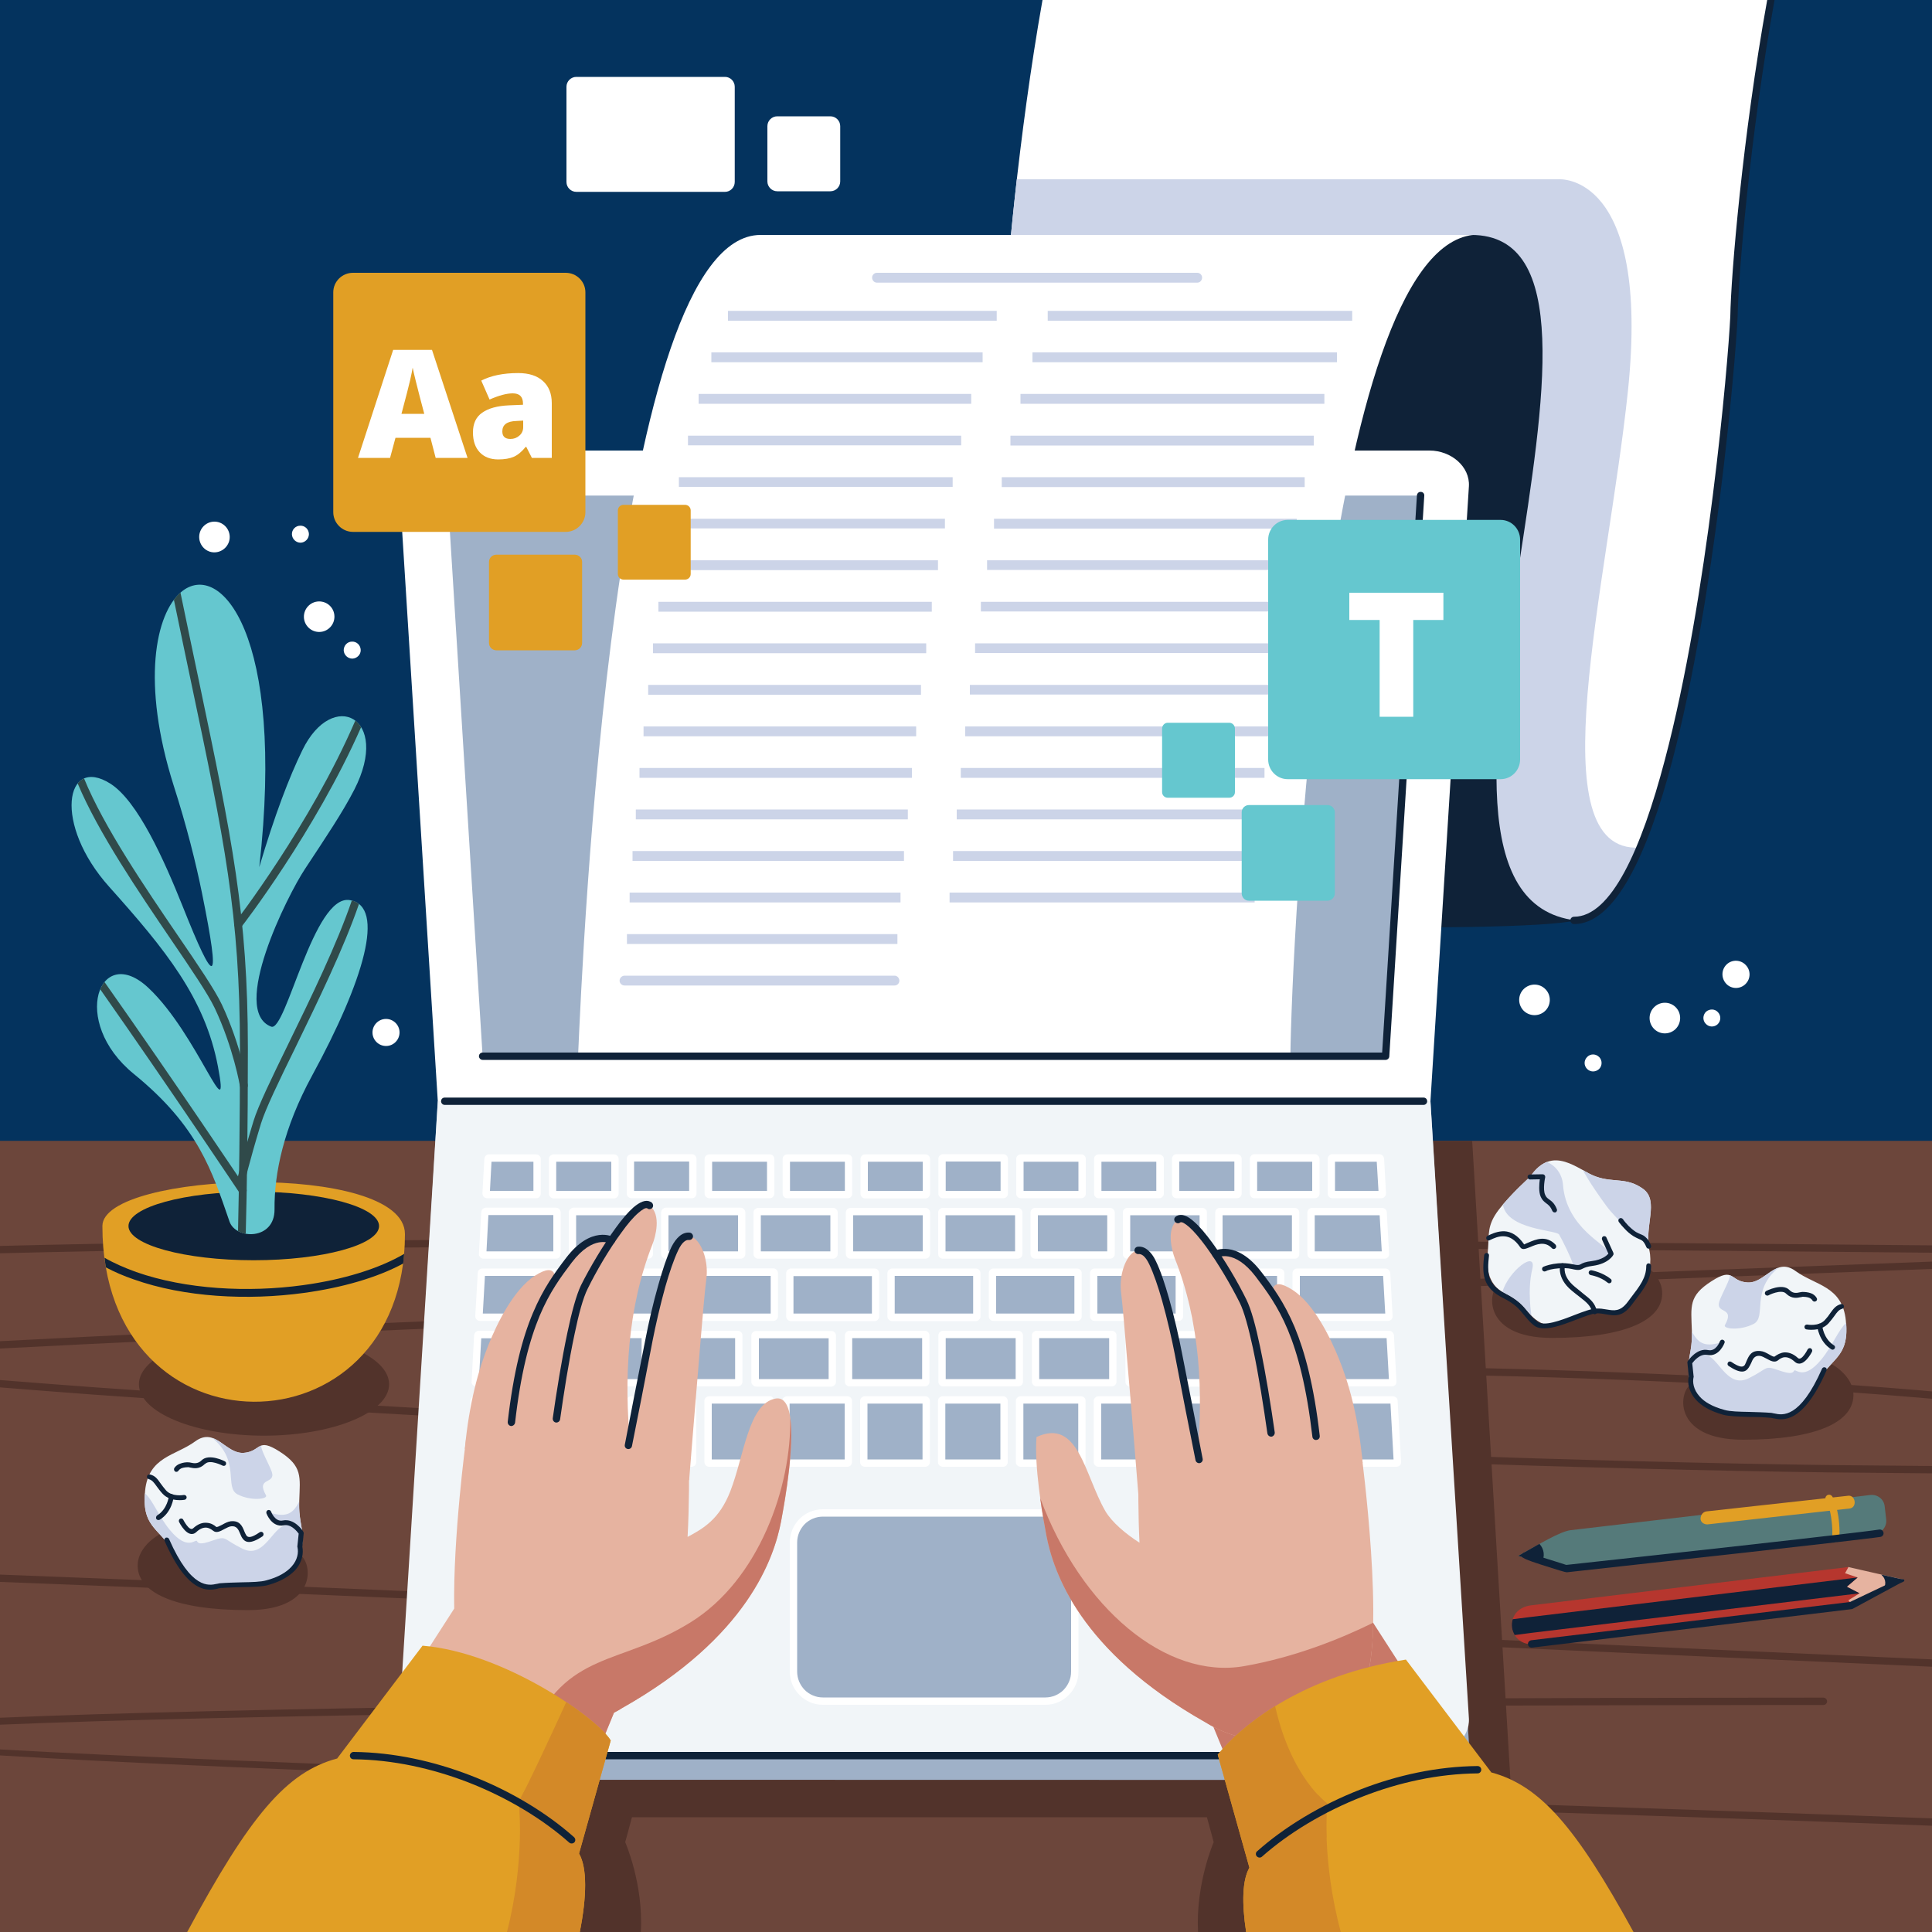 <svg xmlns="http://www.w3.org/2000/svg" viewBox="0 0 1000 1000" width="1000" height="1000"><style>.a{fill:#04335e}.b{fill:#6c463b}.c{fill:#52332b}.d{fill:#fff}.e{fill:#ccd4e8}.f{fill:#0f2238}.g{fill:#9fb1c8}.h{fill:#f1f5f8}.i{fill:#e19f25}.j{fill:#65c7cf}.k{fill:#304a4a}.l{fill:#e6b3a0}.m{fill:#c87868}.n{fill:#d38928}.o{fill:#557a7a}.p{fill:#b6362e}</style><path class="a" d="m0 1000h1000v-1000h-1000z"></path><path class="b" d="m0 590.5h1000v409.5h-1000z"></path><path fill-rule="evenodd" class="c" d="m0 644.9v3.8c243-6.3 736.1-2.9 1000-0.3v-3.8c-263.9-2.5-756.9-6-1000 0.3zm0 49.3v3.8c212.4-11.2 727.4-31 1000-41.2v-3.8c-272.5 10.2-787.2 29.9-1000 41.2zm993.4 25.4c-176.2-14.9-391.7-14.7-498.9-10.3-26.1 1.1-45.8 2.4-57 3.8-18.7 2.5-21.9 5.3-5.7 8.2 8.2 1.6 27.6 3 60.3 4.2 227.8 8.6 244.7 12.9 244.8 12.9 1 0.2 2-0.4 2.3-1.4 0.2-1.1-0.4-2.1-1.5-2.3 0 0-17.3-4.3-245.5-12.9-32.5-1.3-51.6-2.7-59.8-4.2 0 0 2.1-0.2 5.6-0.7 11.1-1.4 30.6-2.7 56.6-3.8 107.1-4.4 322.4-4.6 498.5 10.3l6.9 0.6v-3.8zm6.6 39.2q-25.5-0.2-54-0.5c-234.6-3-671.2-23.9-898-40.3-17.3-1.3-33.3-2.5-48-3.7v3.8c14.6 1.2 30.6 2.4 47.7 3.7 226.8 16.4 663.5 37.3 898.2 40.3q28.6 0.3 54.1 0.5z"></path><path class="c" d="m1000 858.9v3.8c-62.8-2.8-145.7-6.5-238.7-10.8-244.2-11.1-558.2-25.4-761.3-33.1v-3.8c203.2 7.7 517.3 22 761.4 33.1 93 4.3 175.9 8 238.6 10.8zm0 82.3v3.8c-101.7-3.9-236.2-8.2-375.6-12.7-241.1-7.7-496.9-15.9-624.4-23.7v-3.1c125.8 7.1 382.6 15.3 624.5 23 139.3 4.5 273.6 8.8 375.5 12.7zm-1000-48.5v-3.6c242.4-10.4 941.4-10.4 943.8-10.4 1 0 1.9 0.9 1.9 1.9 0 1.1-0.9 1.9-1.9 1.9-2.4 0-703.4 0-943.8 10.2z"></path><path class="c" d="m226.5 590.5h535.5l19.8 330.8c0.6 10.6-9.2 19.3-20.4 19.3h-28.5c3.3 19.2 4.9 45.1 5.6 59.4h-118.4c-1.3-25 8.1-46.5 8.1-46.5 0 0-1.3-5-3.5-12.9h-297.6c-2.1 7.9-3.5 12.9-3.5 12.9 0 0 9.5 21.5 8.1 46.5h-118.4c0.7-14.6 2.5-41.6 5.9-60.9-7.5-2.9-13-9.8-12.5-17.8z"></path><path class="d" d="m814.7 476.4h-377.6c57-6.5 82.2-269.9 82.8-312.7 0.9-19.1 7.1-92.7 19.7-163.7h377c-12.7 70.1-18.8 143-19.1 163.7-1.8 39.6-26.6 312.7-82.8 312.7z"></path><path class="e" d="m814.7 476.4h-355.3q-3.5-4.2-6.8-8.5c46.1-46.3 66.8-265.4 67.3-304.2 0.5-10.4 2.6-37.2 6.4-70.9h280.3c0 0 47.9-4.3 36 109.7-10.5 99.9-47.3 239.5 6.2 236.2-9.7 23-21 37.7-34.1 37.7z"></path><path class="f" d="m918.5 0c-12.7 70.1-18.8 143-19.1 163.8-1.2 25.4-11.8 146.6-34 230.6-12.7 47.9-29.4 83.9-50.7 83.9-1 0-1.9-0.9-1.9-1.9 0-1.1 0.9-1.9 1.9-1.9 19.2 0 34.8-34.8 47-81.1 22.2-83.7 32.7-204.5 33.9-229.7 0.3-20.9 6.4-93.6 19.1-163.7z"></path><path class="f" d="m447 476.4c124 1.8 336.8 7.4 368.7 0-111.1-13 49.9-354.8-54.2-354.8h-368.7c102.5 12-54.6 354.8 54.2 354.8z"></path><path class="g" d="m226.6 570h513.8l19.9 332c0.6 10.6-9.2 19.3-20.4 19.3l-512.8-0.1c-11.2 0-21-8.6-20.4-19.2z"></path><path class="h" d="m226.6 570h513.8l19.9 319.4c0.6 10.2-9.2 18.6-20.4 18.6h-512.8c-11.2 0-21-8.4-20.4-18.6z"></path><path class="g" d="m721.5 725.1l1.8 31.7q0 0.2-0.1 0.4-0.2 0.1-0.4 0.1h-33.2c-0.3 0-0.6-0.2-0.6-0.5v-31.7c0-0.3 0.3-0.5 0.6-0.5h31.4c0.3 0 0.5 0.2 0.5 0.5zm-41 32.2h-31.2c-0.3 0-0.6-0.2-0.6-0.5v-31.7c0-0.3 0.3-0.5 0.6-0.5h31.2c0.3 0 0.5 0.2 0.5 0.5v31.7c0 0.3-0.2 0.5-0.5 0.5zm-40.3 0h-31.3c-0.2 0-0.5-0.2-0.5-0.5v-31.7c0-0.3 0.3-0.5 0.5-0.5h31.3c0.3 0 0.5 0.2 0.5 0.5v31.7c0 0.3-0.2 0.5-0.5 0.5zm-40.3 0h-31.3c-0.2 0-0.5-0.2-0.5-0.5v-31.7c0-0.3 0.3-0.5 0.5-0.5h31.3c0.3 0 0.5 0.2 0.5 0.5v31.7c0 0.3-0.2 0.5-0.5 0.5zm-40.3 0h-31.3c-0.2 0-0.5-0.2-0.5-0.5v-31.7c0-0.3 0.3-0.5 0.5-0.5h31.3c0.3 0 0.5 0.2 0.5 0.5v31.7c0 0.3-0.2 0.5-0.5 0.5zm-40.3 0h-31.3c-0.3 0-0.5-0.2-0.5-0.5v-31.7c0-0.3 0.2-0.5 0.5-0.5h31.3c0.3 0 0.5 0.2 0.5 0.5v31.7c0 0.3-0.2 0.5-0.5 0.5zm-40.3 0h-31.3c-0.3 0-0.5-0.2-0.5-0.5v-31.7c0-0.3 0.2-0.5 0.5-0.5h31.3c0.3 0 0.5 0.2 0.5 0.5v31.7c0 0.3-0.2 0.5-0.5 0.5zm-40.3 0h-31.3c-0.3 0-0.5-0.2-0.5-0.5v-31.7c0-0.3 0.2-0.5 0.5-0.5h31.3c0.2 0 0.5 0.2 0.5 0.5v31.7c0 0.3-0.3 0.5-0.5 0.5zm-40.3 0h-31.3c-0.3 0-0.5-0.2-0.5-0.5v-31.7c0-0.3 0.2-0.5 0.5-0.5h31.3c0.2 0 0.5 0.2 0.5 0.5v31.7c0 0.3-0.3 0.5-0.5 0.5zm-40.3 0h-31.3c-0.3 0-0.5-0.2-0.5-0.5v-31.7c0-0.3 0.2-0.5 0.5-0.5h31.3c0.2 0 0.5 0.2 0.5 0.5v31.7c0 0.3-0.3 0.5-0.5 0.5zm-40.4 0h-31.2c-0.3 0-0.5-0.2-0.5-0.5v-31.7c0-0.3 0.2-0.5 0.5-0.5h31.2c0.3 0 0.6 0.2 0.6 0.5v31.7c0 0.3-0.3 0.5-0.6 0.5zm-40.3 0h-33.2q-0.2 0-0.4-0.1-0.1-0.2-0.1-0.4l1.8-31.7c0-0.3 0.2-0.5 0.5-0.5h31.4c0.3 0 0.6 0.2 0.6 0.5v31.7c0 0.3-0.3 0.5-0.6 0.5zm442.2-66l1.4 23.9q0 0.3-0.2 0.4-0.1 0.2-0.4 0.2h-38.6c-0.3 0-0.5-0.3-0.5-0.5v-24c0-0.3 0.2-0.5 0.5-0.5h37.3c0.3 0 0.5 0.2 0.5 0.5zm-47.3 24.5h-38.9c-0.3 0-0.5-0.3-0.5-0.5v-24c0-0.3 0.2-0.5 0.5-0.5h38.9c0.3 0 0.5 0.2 0.5 0.5v24c0 0.2-0.2 0.5-0.5 0.5zm-48.4 0h-38.9c-0.2 0-0.5-0.3-0.5-0.5v-24c0-0.3 0.3-0.5 0.5-0.5h38.9c0.3 0 0.6 0.2 0.6 0.5v24c0 0.2-0.3 0.5-0.6 0.5zm-48.4 0h-38.9c-0.2 0-0.5-0.3-0.5-0.5v-24c0-0.3 0.3-0.5 0.5-0.5h38.9c0.3 0 0.6 0.2 0.6 0.5v24c0 0.2-0.3 0.5-0.6 0.5zm-48.3 0h-39c-0.2 0-0.5-0.3-0.5-0.5v-24c0-0.3 0.3-0.5 0.5-0.5h39c0.2 0 0.5 0.2 0.5 0.5v24c0 0.2-0.3 0.5-0.5 0.5zm-48.4 0h-39c-0.2 0-0.5-0.3-0.5-0.5v-24c0-0.3 0.3-0.5 0.5-0.5h39c0.2 0 0.5 0.2 0.5 0.5v24c0 0.2-0.3 0.5-0.5 0.5zm-48.4 0h-38.9c-0.3 0-0.6-0.3-0.6-0.5v-24c0-0.3 0.3-0.5 0.6-0.5h38.9c0.2 0 0.5 0.2 0.5 0.5v24c0 0.2-0.3 0.5-0.5 0.5zm-48.4 0h-38.9c-0.3 0-0.5-0.3-0.5-0.5v-24c0-0.3 0.2-0.5 0.5-0.5h38.9c0.2 0 0.5 0.2 0.5 0.5v24c0 0.2-0.3 0.5-0.5 0.5zm-48.4 0h-38.9c-0.3 0-0.5-0.3-0.5-0.5v-24c0-0.3 0.2-0.5 0.5-0.5h38.9c0.3 0 0.5 0.2 0.5 0.5v24c0 0.2-0.2 0.5-0.5 0.5zm-48.4 0h-38.6q-0.3 0-0.4-0.2-0.2-0.1-0.2-0.4l1.4-23.9c0-0.3 0.2-0.5 0.5-0.5h37.3c0.3 0 0.5 0.2 0.5 0.5v24c0 0.2-0.2 0.5-0.5 0.5zm432.6-56.7l1.2 22.3q0 0.2-0.1 0.4-0.2 0.1-0.4 0.1h-47c-0.3 0-0.5-0.2-0.5-0.5v-22.3c0-0.2 0.2-0.5 0.5-0.5h45.8c0.2 0 0.5 0.2 0.5 0.5zm-55.4 22.8h-43.3c-0.3 0-0.5-0.2-0.5-0.5v-22.3c0-0.2 0.2-0.5 0.5-0.5h43.3c0.3 0 0.5 0.3 0.5 0.5v22.3c0 0.3-0.2 0.5-0.5 0.5zm-52.4 0h-43.3c-0.3 0-0.6-0.2-0.6-0.5v-22.3c0-0.2 0.3-0.5 0.6-0.5h43.3c0.3 0 0.5 0.3 0.5 0.5v22.3c0 0.3-0.2 0.5-0.5 0.5zm-52.4 0h-43.4c-0.2 0-0.5-0.2-0.5-0.5v-22.3c0-0.2 0.3-0.5 0.5-0.5h43.4c0.3 0 0.5 0.3 0.5 0.5v22.3c0 0.3-0.2 0.5-0.5 0.5zm-52.4 0h-43.4c-0.3 0-0.5-0.2-0.5-0.5v-22.3c0-0.2 0.2-0.5 0.5-0.5h43.4c0.3 0 0.5 0.3 0.5 0.5v22.3c0 0.3-0.2 0.5-0.5 0.5zm-52.4 0h-43.4c-0.3 0-0.5-0.2-0.5-0.5v-22.3c0-0.2 0.2-0.5 0.5-0.5h43.4c0.2 0 0.5 0.3 0.5 0.5v22.3c0 0.3-0.3 0.5-0.5 0.5zm-52.5 0h-43.3c-0.3 0-0.5-0.2-0.5-0.5v-22.3c0-0.2 0.2-0.5 0.5-0.5h43.3c0.3 0 0.6 0.3 0.6 0.5v22.3c0 0.3-0.3 0.5-0.6 0.5zm-52.4 0h-43.3c-0.3 0-0.5-0.2-0.5-0.5v-22.3c0-0.2 0.2-0.5 0.5-0.5h43.3c0.3 0 0.5 0.3 0.5 0.5v22.3c0 0.3-0.2 0.5-0.5 0.5zm-52.4 0h-47q-0.2 0-0.4-0.1-0.1-0.2-0.1-0.4l1.2-22.3c0-0.3 0.3-0.5 0.5-0.5h45.8c0.3 0 0.5 0.3 0.5 0.5v22.3c0 0.3-0.2 0.5-0.5 0.5zm420.5-54.1l1.2 21.5q0 0.2-0.1 0.3-0.2 0.2-0.4 0.2h-37.5c-0.3 0-0.5-0.2-0.5-0.5v-21.5c0-0.3 0.2-0.5 0.5-0.5h36.3c0.3 0 0.5 0.2 0.5 0.5zm-45.9 22h-38.7c-0.3 0-0.5-0.2-0.5-0.5v-21.5c0-0.3 0.2-0.5 0.5-0.5h38.7c0.3 0 0.5 0.2 0.5 0.5v21.5c0 0.3-0.2 0.5-0.5 0.5zm-47.8 0h-38.7c-0.3 0-0.5-0.2-0.5-0.5v-21.5c0-0.3 0.2-0.5 0.5-0.5h38.7c0.3 0 0.6 0.2 0.6 0.5v21.5c0 0.3-0.3 0.5-0.6 0.5zm-47.7 0h-38.8c-0.3 0-0.5-0.2-0.5-0.5v-21.5c0-0.3 0.2-0.5 0.5-0.5h38.8c0.2 0 0.5 0.2 0.5 0.5v21.5c0 0.3-0.3 0.5-0.5 0.5zm-47.8 0h-38.8c-0.3 0-0.5-0.2-0.5-0.5v-21.5c0-0.3 0.2-0.5 0.5-0.5h38.8c0.2 0 0.5 0.2 0.5 0.5v21.5c0 0.3-0.3 0.5-0.5 0.5zm-47.8 0h-38.8c-0.2 0-0.5-0.2-0.5-0.5v-21.5c0-0.3 0.3-0.5 0.5-0.5h38.8c0.3 0 0.5 0.2 0.5 0.5v21.5c0 0.3-0.2 0.5-0.5 0.5zm-47.8 0h-38.8c-0.2 0-0.5-0.2-0.5-0.5v-21.5c0-0.3 0.3-0.5 0.5-0.5h38.8c0.3 0 0.5 0.2 0.5 0.5v21.5c0 0.3-0.2 0.5-0.5 0.5zm-47.8 0h-38.7c-0.3 0-0.6-0.2-0.6-0.5v-21.5c0-0.3 0.3-0.5 0.6-0.5h38.7c0.3 0 0.5 0.2 0.5 0.5v21.5c0 0.3-0.2 0.5-0.5 0.5zm-47.8 0h-38.7c-0.3 0-0.5-0.2-0.5-0.5v-21.5c0-0.3 0.2-0.5 0.5-0.5h38.7c0.3 0 0.5 0.2 0.5 0.5v21.5c0 0.3-0.2 0.5-0.5 0.5zm-47.8 0h-37.5q-0.2 0-0.4-0.2-0.1-0.1-0.1-0.3l1.2-21.5c0-0.3 0.2-0.5 0.5-0.5h36.3c0.3 0 0.5 0.2 0.5 0.5v21.5c0 0.3-0.2 0.5-0.5 0.5zm426.6-49.8l1 17.9q0 0.2-0.1 0.4-0.2 0.1-0.4 0.1h-25.3c-0.3 0-0.5-0.2-0.5-0.5v-17.9c0-0.3 0.2-0.5 0.5-0.5h24.3c0.3 0 0.5 0.2 0.5 0.5zm-33.9 18.4h-31.2c-0.3 0-0.6-0.2-0.6-0.5v-17.9c0-0.3 0.3-0.5 0.6-0.5h31.2c0.3 0 0.5 0.2 0.5 0.5v17.9c0 0.3-0.2 0.5-0.5 0.5zm-40.3 0h-31.3c-0.2 0-0.5-0.2-0.5-0.5v-17.9c0-0.3 0.3-0.5 0.5-0.5h31.3c0.3 0 0.5 0.2 0.5 0.5v17.9c0 0.3-0.2 0.5-0.5 0.5zm-40.3 0h-31.3c-0.2 0-0.5-0.2-0.5-0.5v-17.9c0-0.3 0.3-0.5 0.5-0.5h31.3c0.3 0 0.5 0.2 0.5 0.5v17.9c0 0.3-0.2 0.5-0.5 0.5zm-40.3 0h-31.3c-0.2 0-0.5-0.2-0.5-0.5v-17.9c0-0.3 0.3-0.5 0.5-0.5h31.3c0.3 0 0.5 0.2 0.5 0.5v17.9c0 0.3-0.2 0.5-0.5 0.5zm-40.3 0h-31.3c-0.3 0-0.5-0.2-0.5-0.5v-17.9c0-0.3 0.2-0.5 0.5-0.5h31.3c0.3 0 0.5 0.2 0.5 0.5v17.9c0 0.3-0.2 0.5-0.5 0.5zm-40.3 0h-31.3c-0.3 0-0.5-0.2-0.5-0.5v-17.9c0-0.3 0.2-0.5 0.5-0.5h31.3c0.3 0 0.5 0.2 0.5 0.5v17.9c0 0.3-0.2 0.5-0.5 0.5zm-40.3 0h-31.3c-0.3 0-0.5-0.2-0.5-0.5v-17.9c0-0.3 0.2-0.5 0.5-0.5h31.3c0.2 0 0.5 0.2 0.5 0.5v17.9c0 0.3-0.3 0.5-0.5 0.5zm-40.3 0h-31.3c-0.3 0-0.5-0.2-0.5-0.5v-17.9c0-0.3 0.2-0.5 0.5-0.5h31.3c0.2 0 0.5 0.2 0.5 0.5v17.9c0 0.3-0.3 0.5-0.5 0.5zm-40.3 0h-31.3c-0.3 0-0.5-0.2-0.5-0.5v-17.9c0-0.3 0.2-0.5 0.5-0.5h31.3c0.2 0 0.5 0.2 0.5 0.5v17.9c0 0.3-0.3 0.5-0.5 0.5zm-40.4 0h-31.2c-0.3 0-0.5-0.2-0.5-0.5v-17.9c0-0.3 0.2-0.5 0.5-0.5h31.2c0.3 0 0.6 0.2 0.6 0.5v17.9c0 0.3-0.3 0.5-0.6 0.5zm-40.3 0h-25.3q-0.2 0-0.4-0.1-0.1-0.2-0.1-0.4l1-17.9c0-0.3 0.2-0.5 0.5-0.5h24.3c0.3 0 0.6 0.2 0.6 0.5v17.9c0 0.3-0.3 0.5-0.6 0.5z"></path><path fill-rule="evenodd" class="d" d="m723.4 725l1.8 31.7q0 0.5-0.1 0.9-0.2 0.5-0.5 0.9-0.4 0.3-0.8 0.5l-0.3 0.1q-0.3 0.1-0.7 0.1h-33.2c-0.7 0-1.3-0.2-1.7-0.7h-0.1c-0.4-0.4-0.7-1-0.7-1.7v-31.7c0-0.6 0.3-1.3 0.7-1.7q0.2-0.1 0.3-0.2c0.4-0.3 0.9-0.5 1.5-0.5h31.4c0.6 0 1.2 0.3 1.7 0.7 0.4 0.4 0.7 0.9 0.7 1.6zm-2.1 30.4l-1.6-28.9h-28.7v28.9zm-40.9 3.8h-31.2c-0.7 0-1.3-0.2-1.7-0.7-0.5-0.4-0.7-1-0.7-1.7v-31.7c0-0.6 0.2-1.3 0.7-1.7q0.1-0.1 0.2-0.2c0.4-0.3 0.9-0.5 1.5-0.5h31.2c0.7 0 1.3 0.3 1.7 0.7 0.5 0.4 0.7 1.1 0.7 1.7v31.7c0 0.7-0.2 1.3-0.7 1.7-0.4 0.5-1 0.7-1.7 0.7zm-29.8-3.8h28.4v-28.9h-28.4zm-10.5 3.8h-31.2c-0.7 0-1.3-0.2-1.7-0.7-0.5-0.4-0.7-1-0.7-1.7v-31.7c0-0.7 0.2-1.3 0.7-1.7q0.1-0.1 0.2-0.2c0.4-0.3 0.9-0.5 1.5-0.5h31.2c0.7 0 1.3 0.3 1.7 0.7 0.5 0.4 0.7 1 0.7 1.7v31.7c0 0.7-0.2 1.3-0.7 1.7-0.4 0.5-1 0.7-1.7 0.7zm-29.8-3.8h28.4v-28.9h-28.4zm-10.5 3.8h-31.2c-0.7 0-1.3-0.2-1.7-0.7-0.5-0.4-0.8-1-0.8-1.7v-31.7c0-0.7 0.3-1.3 0.8-1.7q0.1-0.1 0.2-0.2c0.4-0.3 0.9-0.5 1.5-0.5h31.2c0.7 0 1.3 0.3 1.7 0.7 0.5 0.4 0.7 1 0.7 1.7v31.7c0 0.7-0.2 1.3-0.7 1.7-0.4 0.5-1 0.7-1.7 0.7zm-29.8-3.8h28.4v-28.9h-28.4zm-10.5 3.8h-31.2c-0.7 0-1.3-0.3-1.7-0.7-0.5-0.4-0.8-1-0.8-1.7v-31.7c0-0.7 0.3-1.3 0.8-1.7q0.1-0.1 0.2-0.2c0.4-0.3 0.9-0.5 1.5-0.5h31.2c0.7 0 1.3 0.3 1.7 0.7 0.5 0.4 0.7 1 0.7 1.7v31.7c0 0.7-0.2 1.3-0.7 1.7-0.4 0.4-1 0.7-1.7 0.7zm-29.8-3.8h28.4v-28.9h-28.4zm-10.5 3.8h-31.2c-0.7 0-1.3-0.3-1.7-0.7h-0.1c-0.4-0.4-0.7-1-0.7-1.7v-31.7c0-0.7 0.3-1.3 0.7-1.7q0.2-0.1 0.3-0.2c0.4-0.3 0.9-0.5 1.5-0.5h31.2c0.7 0 1.3 0.3 1.7 0.7 0.4 0.4 0.7 1 0.7 1.7v31.7c0 0.7-0.3 1.3-0.7 1.7-0.4 0.4-1 0.7-1.7 0.7zm-29.9-3.8h28.5v-28.9h-28.5zm-10.4 3.8h-31.3c-0.6 0-1.2-0.3-1.7-0.7-0.4-0.4-0.7-1-0.7-1.7v-31.7c0-0.7 0.3-1.3 0.7-1.7q0.1-0.1 0.3-0.2c0.4-0.3 0.9-0.5 1.4-0.5h31.3c0.7 0 1.3 0.3 1.7 0.7 0.4 0.4 0.7 1 0.7 1.7v31.7c0 0.7-0.3 1.3-0.7 1.7-0.4 0.4-1 0.7-1.7 0.7zm-29.9-3.8h28.5v-28.9h-28.5zm-10.4 3.8h-31.3c-0.6 0-1.2-0.3-1.7-0.7-0.4-0.5-0.7-1.1-0.7-1.7v-31.7c0-0.7 0.3-1.3 0.7-1.7q0.1-0.1 0.3-0.2c0.4-0.3 0.9-0.5 1.4-0.5h31.3c0.7 0 1.3 0.3 1.7 0.7 0.4 0.4 0.7 1 0.7 1.7v31.7c0 0.6-0.3 1.2-0.7 1.7-0.4 0.4-1 0.7-1.7 0.7zm-29.9-3.8h28.5v-28.9h-28.5zm-10.4 3.8h-31.3c-0.6 0-1.2-0.3-1.7-0.7-0.4-0.5-0.7-1.1-0.7-1.7v-31.7c0-0.7 0.3-1.3 0.7-1.7q0.1-0.1 0.3-0.2c0.4-0.3 0.9-0.5 1.4-0.5h31.3c0.7 0 1.3 0.2 1.7 0.7 0.4 0.4 0.7 1 0.7 1.7v31.7c0 0.6-0.3 1.2-0.7 1.7-0.4 0.4-1 0.7-1.7 0.7zm-29.9-3.8h28.5v-28.9h-28.5zm-10.4 3.8h-31.3c-0.6 0-1.2-0.3-1.7-0.7-0.4-0.5-0.7-1.1-0.7-1.7v-31.7c0-0.7 0.3-1.3 0.7-1.7q0.1-0.1 0.3-0.2c0.4-0.3 0.9-0.5 1.4-0.5h31.3c0.6 0 1.3 0.2 1.7 0.7 0.4 0.4 0.7 1 0.7 1.7v31.7c0 0.6-0.3 1.2-0.7 1.7-0.4 0.4-1.1 0.7-1.7 0.7zm-29.9-3.8h28.5v-28.9h-28.5zm-10.4 3.8h-31.3c-0.6 0-1.2-0.3-1.7-0.7-0.4-0.5-0.7-1.1-0.7-1.7v-31.7c0-0.7 0.3-1.3 0.7-1.7q0.1-0.1 0.2-0.2c0.5-0.3 1-0.5 1.5-0.5h31.3c0.6 0 1.2 0.2 1.7 0.7 0.4 0.4 0.7 1 0.7 1.7v31.7c0 0.6-0.3 1.2-0.7 1.7-0.5 0.4-1.1 0.7-1.7 0.7zm-29.9-3.8h28.5v-28.9h-28.5zm-10.4 3.8h-33.3q-0.5 0-0.9-0.2-0.5-0.2-0.8-0.6-0.4-0.3-0.5-0.8l-0.1-0.2q-0.1-0.4-0.1-0.8l1.8-31.7c0.1-0.6 0.3-1.2 0.8-1.6 0.4-0.4 1-0.6 1.6-0.6h31.5c0.6 0 1.2 0.2 1.7 0.7 0.4 0.4 0.7 1 0.7 1.7v31.7c0 0.6-0.3 1.2-0.7 1.7-0.5 0.4-1.1 0.7-1.7 0.7zm-31.8-3.8h30.4v-28.9h-28.8zm475.9-64.3l1.3 24q0 0.5-0.1 0.9-0.2 0.5-0.5 0.9-0.4 0.3-0.8 0.5l-0.3 0.1q-0.3 0.1-0.7 0.1h-38.6c-0.7 0-1.3-0.2-1.7-0.7-0.5-0.4-0.7-1-0.7-1.7v-24c0-0.6 0.2-1.2 0.7-1.7q0.1-0.1 0.2-0.2c0.4-0.3 0.9-0.5 1.5-0.5h37.2c0.7 0 1.3 0.3 1.7 0.7 0.4 0.4 0.7 1 0.8 1.6zm-2.6 22.7l-1.2-21.2h-34.5v21.2zm-46.7 3.8h-38.9c-0.6 0-1.2-0.2-1.7-0.7-0.4-0.4-0.7-1-0.7-1.7v-24c0-0.6 0.3-1.2 0.7-1.7q0.1-0.1 0.3-0.2c0.4-0.3 0.9-0.5 1.4-0.5h38.9c0.7 0 1.3 0.3 1.7 0.7 0.5 0.5 0.8 1.1 0.8 1.7v24c0 0.7-0.3 1.3-0.8 1.7-0.4 0.5-1 0.7-1.7 0.7zm-37.5-3.8h36.1v-21.2h-36.1zm-10.9 3.9h-38.9c-0.6 0-1.2-0.3-1.7-0.8-0.4-0.4-0.7-1-0.7-1.7v-23.9c0-0.7 0.3-1.3 0.7-1.7q0.1-0.1 0.3-0.2c0.4-0.4 0.9-0.5 1.4-0.5h38.9c0.7 0 1.3 0.2 1.8 0.7 0.4 0.4 0.7 1 0.7 1.7v23.9c0 0.7-0.3 1.3-0.7 1.7-0.5 0.5-1.1 0.8-1.8 0.8zm-37.5-3.9h36.1v-21.1h-36.1zm-10.8 3.8h-39c-0.6 0-1.2-0.3-1.7-0.7-0.4-0.5-0.7-1.1-0.7-1.7v-24c0-0.7 0.3-1.3 0.7-1.7q0.1-0.1 0.3-0.2c0.4-0.3 0.9-0.5 1.4-0.5h39c0.6 0 1.2 0.3 1.7 0.7 0.4 0.4 0.7 1 0.7 1.7v24c0 0.6-0.3 1.2-0.7 1.7-0.5 0.4-1.1 0.7-1.7 0.7zm-37.6-3.8h36.2v-21.2h-36.2zm-10.8 3.8h-39c-0.6 0-1.2-0.3-1.7-0.7-0.4-0.5-0.7-1-0.7-1.7v-24c0-0.6 0.3-1.2 0.7-1.7q0.1-0.1 0.3-0.2c0.4-0.3 0.9-0.5 1.4-0.5h39c0.6 0 1.2 0.3 1.7 0.7 0.4 0.5 0.7 1.1 0.7 1.7v24c0 0.7-0.3 1.2-0.7 1.7-0.5 0.4-1.1 0.7-1.7 0.7zm-37.6-3.8h36.2v-21.2h-36.2zm-10.8 3.8h-38.9c-0.7 0-1.3-0.2-1.7-0.7h-0.1c-0.4-0.4-0.7-1-0.7-1.7v-24c0-0.6 0.3-1.2 0.7-1.7q0.2-0.1 0.3-0.2c0.4-0.3 0.9-0.5 1.5-0.5h38.9c0.6 0 1.2 0.3 1.7 0.7 0.4 0.5 0.7 1.1 0.7 1.7v24c0 0.7-0.3 1.3-0.7 1.7-0.5 0.5-1.1 0.7-1.7 0.7zm-37.6-3.8h36.2v-21.2h-36.2zm-10.8 3.9h-38.9c-0.7 0-1.3-0.3-1.7-0.8-0.5-0.4-0.8-1-0.8-1.7v-23.9c0-0.7 0.3-1.3 0.8-1.7q0.1-0.1 0.2-0.2c0.4-0.3 0.9-0.5 1.5-0.5h38.9c0.6 0 1.2 0.2 1.7 0.7 0.4 0.4 0.7 1 0.7 1.7v23.9c0 0.7-0.3 1.3-0.7 1.7-0.5 0.5-1.1 0.8-1.7 0.8zm-37.5-3.9h36.1v-21.1h-36.1zm-10.9 3.8h-38.9c-0.7 0-1.3-0.3-1.7-0.7-0.5-0.5-0.7-1.1-0.7-1.7v-24c0-0.7 0.2-1.3 0.7-1.7q0.1-0.1 0.2-0.2c0.4-0.3 0.9-0.5 1.5-0.5h38.9c0.6 0 1.2 0.3 1.7 0.7 0.4 0.4 0.7 1 0.7 1.7v24c0 0.6-0.3 1.2-0.7 1.7-0.5 0.4-1.1 0.7-1.7 0.7zm-37.5-3.8h36.1v-21.2h-36.1zm-10.9 3.8h-38.9c-0.7 0-1.3-0.3-1.7-0.7-0.5-0.4-0.7-1-0.7-1.7v-24c0-0.6 0.2-1.2 0.7-1.7q0.1-0.1 0.2-0.2c0.4-0.3 0.9-0.5 1.5-0.5h38.9c0.6 0 1.2 0.3 1.7 0.7 0.4 0.5 0.7 1.1 0.7 1.7v24c0 0.7-0.3 1.3-0.7 1.7-0.5 0.4-1.1 0.7-1.7 0.7zm-37.5-3.8h36.1v-21.2h-36.1zm-10.9 3.8h-38.6q-0.5 0-1-0.2-0.4-0.2-0.8-0.5-0.3-0.4-0.5-0.8l-0.1-0.3q-0.1-0.3 0-0.7l1.3-24c0.1-0.6 0.3-1.2 0.8-1.6 0.4-0.4 1-0.7 1.6-0.7h37.3c0.6 0 1.3 0.3 1.7 0.7 0.4 0.5 0.7 1.1 0.7 1.8v23.9c0 0.7-0.3 1.3-0.7 1.7-0.4 0.5-1.1 0.7-1.7 0.7zm-37.2-3.8h35.8v-21.1h-34.6zm471.7-54.9l1.2 22.3q0.1 0.5-0.1 0.9-0.2 0.5-0.5 0.9-0.4 0.3-0.8 0.5l-0.2 0.1q-0.4 0.1-0.8 0.1h-47c-0.7 0-1.3-0.2-1.7-0.7-0.5-0.4-0.7-1-0.7-1.7v-22.3c0-0.6 0.2-1.2 0.7-1.7q0.1-0.1 0.2-0.2c0.4-0.3 0.9-0.5 1.5-0.5h45.8c0.6 0 1.2 0.3 1.6 0.7 0.5 0.4 0.7 1 0.8 1.6zm-2.6 21l-1.1-19.5h-43.1v19.5zm-54.6 3.8h-43.4c-0.7 0-1.3-0.2-1.7-0.7-0.4-0.4-0.7-1-0.7-1.7v-22.3c0-0.6 0.3-1.2 0.7-1.7q0.1-0.1 0.2-0.2c0.4-0.3 0.9-0.5 1.5-0.5h43.4c0.6 0 1.2 0.3 1.7 0.7 0.4 0.5 0.7 1.1 0.7 1.7v22.3c0 0.7-0.3 1.3-0.7 1.7-0.5 0.5-1.1 0.7-1.7 0.7zm-42-3.8h40.6v-19.5h-40.6zm-10.5 3.8h-43.3c-0.7 0-1.3-0.2-1.7-0.7-0.5-0.4-0.7-1-0.7-1.7v-22.3c0-0.6 0.2-1.2 0.7-1.7q0.1-0.1 0.2-0.2c0.4-0.3 0.9-0.5 1.5-0.5h43.3c0.7 0 1.3 0.3 1.8 0.7 0.4 0.5 0.7 1.1 0.7 1.7v22.3c0 0.7-0.3 1.3-0.7 1.7-0.5 0.5-1.1 0.7-1.8 0.7zm-41.9-3.8h40.5v-19.5h-40.5zm-10.5 3.8h-43.3c-0.7 0-1.3-0.2-1.7-0.7-0.5-0.4-0.7-1-0.7-1.7v-22.3c0-0.6 0.2-1.2 0.7-1.7q0.1-0.1 0.2-0.2c0.4-0.3 0.9-0.5 1.5-0.5h43.3c0.7 0 1.3 0.3 1.7 0.7 0.5 0.5 0.7 1.1 0.7 1.7v22.3c0 0.7-0.2 1.3-0.7 1.7-0.4 0.5-1 0.7-1.7 0.7zm-41.9-3.8h40.5v-19.5h-40.5zm-10.5 3.9h-43.4c-0.6 0-1.2-0.3-1.7-0.8-0.4-0.4-0.7-1-0.7-1.7v-22.2c0-0.7 0.3-1.3 0.7-1.8q0.2-0.1 0.3-0.1c0.4-0.4 0.9-0.6 1.4-0.6h43.4c0.7 0 1.3 0.3 1.7 0.7 0.5 0.5 0.7 1.1 0.7 1.8v22.2c0 0.7-0.2 1.3-0.7 1.7-0.4 0.5-1 0.8-1.7 0.8zm-42-3.9h40.6v-19.5h-40.6zm-10.4 3.9h-43.4c-0.6 0-1.2-0.3-1.7-0.7v-0.1c-0.4-0.4-0.7-1-0.7-1.7v-22.2c0-0.7 0.3-1.3 0.7-1.8q0.1-0.1 0.3-0.1c0.4-0.4 0.9-0.6 1.4-0.6h43.4c0.7 0 1.3 0.3 1.7 0.7 0.4 0.5 0.7 1.1 0.7 1.8v22.2c0 0.7-0.3 1.3-0.7 1.7v0.1c-0.4 0.4-1 0.7-1.7 0.7zm-42-3.9h40.6v-19.4h-40.6zm-10.4 3.8h-43.4c-0.6 0-1.2-0.3-1.7-0.7v-0.1c-0.4-0.4-0.7-1-0.7-1.7v-22.2c0-0.7 0.3-1.3 0.7-1.7q0.1-0.2 0.2-0.2c0.4-0.4 1-0.6 1.5-0.6h43.4c0.6 0 1.2 0.3 1.7 0.8 0.4 0.4 0.7 1 0.7 1.7v22.2c0 0.7-0.3 1.3-0.7 1.7v0.1c-0.5 0.4-1.1 0.7-1.7 0.7zm-42-3.8h40.6v-19.5h-40.6zm-10.4 3.8h-43.4c-0.7 0-1.3-0.3-1.7-0.7-0.4-0.5-0.7-1.1-0.7-1.7v-22.3c0-0.7 0.3-1.3 0.7-1.7q0.1-0.1 0.2-0.2c0.4-0.4 0.9-0.5 1.5-0.5h43.4c0.6 0 1.2 0.2 1.7 0.7 0.4 0.4 0.7 1 0.7 1.7v22.3c0 0.6-0.3 1.2-0.7 1.7-0.5 0.4-1.1 0.7-1.7 0.7zm-42-3.8h40.6v-19.5h-40.6zm-10.5 3.8h-47q-0.5 0-0.9-0.2-0.5-0.2-0.9-0.6-0.3-0.4-0.5-0.8v-0.2q-0.1-0.4-0.1-0.8l1.3-22.3c0-0.6 0.3-1.2 0.7-1.6 0.5-0.4 1-0.6 1.7-0.6h45.7c0.7 0 1.3 0.2 1.8 0.7 0.4 0.4 0.7 1 0.7 1.7v22.3c0 0.6-0.3 1.2-0.7 1.7-0.5 0.4-1.1 0.7-1.8 0.7zm-45.5-3.8h44.2v-19.5h-43.1zm467.9-52.4l1.2 21.5q0.1 0.5-0.1 0.9-0.2 0.5-0.5 0.9-0.4 0.3-0.8 0.5l-0.2 0.1q-0.4 0.1-0.8 0.1h-37.5c-0.6 0-1.2-0.2-1.7-0.7-0.4-0.4-0.7-1-0.7-1.7v-21.5c0-0.6 0.3-1.3 0.7-1.7q0.1-0.1 0.2-0.2c0.5-0.3 1-0.5 1.5-0.5h36.3c0.7 0 1.2 0.3 1.7 0.7 0.4 0.4 0.7 0.9 0.7 1.6zm-2.6 20.2l-1.1-18.7h-33.6v18.7zm-45.1 3.8h-38.7c-0.7 0-1.3-0.2-1.7-0.7-0.5-0.4-0.7-1-0.7-1.7v-21.5c0-0.6 0.2-1.3 0.7-1.7q0.1-0.1 0.2-0.2c0.4-0.3 0.9-0.5 1.5-0.5h38.7c0.7 0 1.3 0.3 1.7 0.7 0.5 0.4 0.7 1.1 0.7 1.7v21.5c0 0.7-0.2 1.3-0.7 1.7-0.4 0.5-1 0.7-1.7 0.7zm-37.3-3.8h35.9v-18.7h-35.9zm-10.5 3.8h-38.7c-0.7 0-1.3-0.2-1.7-0.7-0.5-0.4-0.7-1-0.7-1.7v-21.5c0-0.7 0.2-1.3 0.7-1.7q0.1-0.1 0.2-0.2c0.4-0.3 0.9-0.5 1.5-0.5h38.7c0.7 0 1.3 0.3 1.7 0.7 0.5 0.4 0.7 1 0.7 1.7v21.5c0 0.7-0.2 1.3-0.7 1.7-0.4 0.5-1 0.7-1.7 0.7zm-37.3-3.8h35.9v-18.7h-35.9zm-10.5 3.8h-38.7c-0.7 0-1.3-0.3-1.7-0.7-0.4-0.4-0.7-1-0.7-1.7v-21.5c0-0.7 0.3-1.3 0.7-1.7q0.1-0.1 0.2-0.2c0.4-0.3 0.9-0.5 1.5-0.5h38.7c0.7 0 1.3 0.3 1.7 0.7 0.5 0.4 0.8 1 0.8 1.7v21.5c0 0.7-0.3 1.3-0.8 1.7-0.4 0.4-1 0.7-1.7 0.7zm-37.3-3.8h35.9v-18.7h-35.9zm-10.5 3.8h-38.7c-0.6 0-1.2-0.3-1.7-0.7-0.4-0.4-0.7-1-0.7-1.7v-21.5c0-0.7 0.3-1.3 0.7-1.7q0.1-0.1 0.2-0.2c0.4-0.3 1-0.5 1.5-0.5h38.7c0.7 0 1.3 0.2 1.8 0.7 0.4 0.4 0.7 1 0.7 1.7v21.5c0 0.7-0.3 1.3-0.7 1.7-0.5 0.4-1.1 0.7-1.8 0.7zm-37.3-3.8h36v-18.7h-36zm-10.4 3.8h-38.8c-0.6 0-1.2-0.3-1.7-0.7-0.4-0.5-0.7-1.1-0.7-1.7v-21.5c0-0.7 0.3-1.3 0.7-1.7q0.1-0.1 0.2-0.2c0.5-0.3 1-0.5 1.5-0.5h38.8c0.6 0 1.2 0.2 1.7 0.7 0.4 0.4 0.7 1 0.7 1.7v21.5c0 0.6-0.3 1.2-0.7 1.7-0.5 0.4-1.1 0.7-1.7 0.7zm-37.4-3.8h36v-18.7h-36zm-10.4 3.8h-38.8c-0.6 0-1.2-0.3-1.7-0.7-0.4-0.5-0.7-1.1-0.7-1.7v-21.5c0-0.7 0.3-1.3 0.7-1.7q0.1-0.1 0.3-0.2c0.4-0.3 0.9-0.5 1.4-0.5h38.8c0.6 0 1.2 0.2 1.7 0.7 0.4 0.4 0.7 1 0.7 1.7v21.5c0 0.6-0.3 1.2-0.7 1.7-0.5 0.4-1.1 0.7-1.7 0.7zm-37.4-3.8h36v-18.7h-36zm-10.4 3.8h-38.8c-0.6 0-1.2-0.3-1.7-0.7-0.4-0.5-0.7-1.1-0.7-1.7v-21.5c0-0.7 0.3-1.3 0.7-1.7q0.1-0.2 0.3-0.2c0.4-0.4 0.9-0.6 1.4-0.6h38.8c0.6 0 1.2 0.3 1.7 0.8 0.4 0.4 0.7 1 0.7 1.7v21.5c0 0.6-0.3 1.2-0.7 1.7-0.5 0.4-1.1 0.7-1.7 0.7zm-37.4-3.8h36v-18.7h-36zm-10.4 3.8h-38.7c-0.7 0-1.3-0.3-1.7-0.7h-0.1c-0.4-0.5-0.7-1.1-0.7-1.7v-21.5c0-0.7 0.3-1.3 0.7-1.8q0.2-0.1 0.3-0.1c0.4-0.4 0.9-0.6 1.5-0.6h38.7c0.7 0 1.3 0.3 1.7 0.7 0.4 0.5 0.7 1.1 0.7 1.8v21.5c0 0.6-0.3 1.2-0.7 1.7-0.4 0.4-1 0.7-1.7 0.7zm-37.4-3.8h36v-18.7h-36zm-10.4 3.8h-37.5q-0.5 0-1-0.2-0.4-0.2-0.8-0.6-0.3-0.4-0.5-0.8l-0.1-0.2q0-0.4 0-0.8l1.2-21.5c0-0.6 0.3-1.2 0.7-1.6 0.5-0.4 1.1-0.7 1.7-0.7h36.3c0.7 0 1.3 0.3 1.7 0.7 0.4 0.5 0.7 1.1 0.7 1.7v21.5c0 0.7-0.3 1.3-0.7 1.8-0.4 0.4-1 0.7-1.7 0.7zm-36-3.8h34.6v-18.8h-33.6zm464.6-48l1 17.9q0 0.5-0.2 1-0.1 0.5-0.5 0.8-0.3 0.4-0.8 0.6l-0.2 0.1q-0.4 0.1-0.7 0.1h-25.4c-0.7 0-1.3-0.3-1.7-0.7-0.4-0.5-0.7-1.1-0.7-1.7v-17.9c0-0.7 0.3-1.3 0.7-1.7q0.1-0.2 0.2-0.2c0.4-0.4 0.9-0.6 1.5-0.6h24.4c0.6 0 1.2 0.3 1.6 0.7 0.4 0.4 0.7 1 0.8 1.6zm-2.9 16.7l-0.9-15.1h-21.6v15.1zm-32.9 3.8h-31.3c-0.7 0-1.3-0.3-1.7-0.7-0.4-0.5-0.7-1.1-0.7-1.7v-17.9c0-0.7 0.3-1.3 0.7-1.7q0.1-0.2 0.2-0.2c0.4-0.4 0.9-0.6 1.5-0.6h31.3c0.6 0 1.2 0.3 1.7 0.8 0.4 0.4 0.7 1 0.7 1.7v17.9c0 0.6-0.3 1.2-0.7 1.7-0.5 0.4-1.1 0.7-1.7 0.7zm-29.9-3.8h28.5v-15.1h-28.5zm-10.5 3.8h-31.2c-0.7 0-1.3-0.3-1.7-0.7-0.4-0.5-0.7-1.1-0.7-1.7v-18c0-0.6 0.3-1.2 0.7-1.7q0.1-0.1 0.2-0.2c0.4-0.3 0.9-0.5 1.5-0.5h31.2c0.7 0 1.3 0.3 1.8 0.7 0.4 0.5 0.7 1.1 0.7 1.7v18c0 0.6-0.3 1.2-0.7 1.7-0.5 0.4-1.1 0.7-1.8 0.7zm-29.8-3.8h28.5v-15.2h-28.5zm-10.5 3.8h-31.2c-0.7 0-1.3-0.2-1.7-0.7-0.5-0.4-0.7-1-0.7-1.7v-17.9c0-0.7 0.2-1.3 0.7-1.7q0.1-0.1 0.2-0.2c0.4-0.3 0.9-0.5 1.5-0.5h31.2c0.7 0 1.3 0.3 1.7 0.7 0.5 0.4 0.8 1 0.8 1.7v17.9c0 0.7-0.3 1.3-0.8 1.7-0.4 0.5-1 0.7-1.7 0.7zm-29.8-3.8h28.4v-15.1h-28.4zm-10.5 3.8h-31.2c-0.7 0-1.3-0.3-1.7-0.7-0.5-0.4-0.7-1-0.7-1.7v-17.9c0-0.7 0.2-1.3 0.7-1.7q0.1-0.1 0.2-0.2c0.4-0.3 0.9-0.5 1.5-0.5h31.2c0.7 0 1.3 0.2 1.7 0.7 0.5 0.4 0.7 1 0.7 1.7v17.9c0 0.7-0.2 1.3-0.7 1.7-0.4 0.4-1 0.7-1.7 0.7zm-29.8-3.8h28.4v-15.1h-28.4zm-10.5 3.8h-31.2c-0.7 0-1.3-0.3-1.7-0.7-0.5-0.5-0.7-1.1-0.7-1.7v-17.9c0-0.7 0.2-1.3 0.7-1.8q0.1-0.1 0.2-0.1c0.4-0.4 0.9-0.6 1.5-0.6h31.2c0.7 0 1.3 0.3 1.7 0.7 0.5 0.5 0.7 1.1 0.7 1.8v17.9c0 0.6-0.2 1.2-0.7 1.7-0.4 0.4-1 0.7-1.7 0.7zm-29.8-3.8h28.4v-15.2h-28.4zm-10.5 3.9h-31.2c-0.7 0-1.3-0.3-1.7-0.7v-0.1c-0.5-0.4-0.7-1-0.7-1.7v-17.9c0-0.6 0.2-1.2 0.7-1.7q0.1-0.1 0.2-0.2c0.4-0.3 0.9-0.5 1.5-0.5h31.2c0.7 0 1.3 0.3 1.7 0.7 0.5 0.5 0.7 1.1 0.7 1.7v17.9c0 0.7-0.2 1.3-0.7 1.7v0.1c-0.4 0.4-1 0.7-1.7 0.7zm-29.8-3.9h28.4v-15.1h-28.4zm-10.5 3.8h-31.2c-0.7 0-1.3-0.2-1.7-0.7-0.5-0.4-0.7-1-0.7-1.7v-17.9c0-0.7 0.2-1.3 0.7-1.7q0.1-0.1 0.2-0.2c0.4-0.3 0.9-0.5 1.5-0.5h31.2c0.7 0 1.3 0.3 1.7 0.7 0.5 0.4 0.7 1 0.7 1.7v17.9c0 0.7-0.2 1.3-0.7 1.7-0.4 0.5-1 0.7-1.7 0.7zm-29.8-3.8h28.4v-15.1h-28.4zm-10.5 3.8h-31.2c-0.7 0-1.3-0.3-1.7-0.7h-0.1c-0.4-0.4-0.7-1.1-0.7-1.7v-17.9c0-0.7 0.3-1.3 0.7-1.7q0.2-0.1 0.3-0.2c0.4-0.3 0.9-0.5 1.5-0.5h31.2c0.7 0 1.3 0.2 1.7 0.7 0.4 0.4 0.7 1 0.7 1.7v17.9c0 0.6-0.3 1.3-0.7 1.7-0.4 0.4-1 0.7-1.7 0.7zm-29.8-3.8h28.4v-15.1h-28.4zm-10.5 3.8h-31.3c-0.6 0-1.2-0.3-1.6-0.7h-0.1c-0.4-0.5-0.7-1.1-0.7-1.7v-18c0-0.6 0.3-1.2 0.7-1.7q0.2-0.1 0.3-0.2c0.4-0.3 0.9-0.5 1.4-0.5h31.3c0.7 0 1.3 0.3 1.7 0.7 0.4 0.5 0.7 1.1 0.7 1.7v18c0 0.6-0.3 1.2-0.7 1.7-0.4 0.4-1 0.7-1.7 0.7zm-29.9-3.8h28.5v-15.2h-28.5zm-10.4 3.9h-31.3c-0.6 0-1.2-0.3-1.7-0.8-0.4-0.4-0.7-1-0.7-1.7v-17.9c0-0.6 0.3-1.3 0.7-1.7q0.1-0.1 0.3-0.2c0.4-0.3 0.9-0.5 1.4-0.5h31.3c0.7 0 1.3 0.3 1.7 0.7 0.4 0.4 0.7 1.1 0.7 1.7v17.9c0 0.7-0.3 1.3-0.7 1.7-0.4 0.5-1 0.8-1.7 0.8zm-29.9-3.9h28.5v-15.1h-28.5zm-10.4 3.8h-25.4q-0.5 0-0.9-0.2-0.5-0.2-0.8-0.5-0.4-0.4-0.5-0.9l-0.1-0.2q-0.1-0.3-0.1-0.7l1-17.9c0.1-0.7 0.4-1.3 0.8-1.7 0.4-0.4 1-0.6 1.6-0.6h24.4c0.7 0 1.3 0.3 1.7 0.7 0.4 0.4 0.7 1 0.7 1.7v17.9c0 0.7-0.3 1.3-0.7 1.7-0.4 0.5-1 0.7-1.7 0.7zm-23.9-3.8h22.5v-15.1h-21.7z"></path><path class="g" d="m425.9 783.1h115.2c8.4 0 15.2 6.9 15.2 15.3v66.8c0 8.4-6.8 15.3-15.2 15.3h-115.2c-8.4 0-15.2-6.9-15.2-15.3v-66.8c0-8.4 6.8-15.3 15.2-15.3z"></path><path fill-rule="evenodd" class="d" d="m425.9 781.2h115.2c4.7 0 9 1.9 12.1 5 3.1 3.2 5 7.4 5 12.2v66.8c0 4.8-1.9 9-5 12.1-3.1 3.2-7.4 5.1-12.1 5.1h-115.2c-4.7 0-9-1.9-12.1-5.1-3.1-3.1-5-7.3-5-12.1v-66.8c0-4.8 1.9-9 5-12.2 3.1-3.1 7.4-5 12.1-5zm115.2 3.8h-115.2c-3.6 0-7 1.5-9.4 3.9-2.4 2.5-3.9 5.8-3.9 9.5v66.8c0 3.7 1.5 7 3.9 9.5 2.4 2.4 5.8 3.9 9.4 3.9h115.2c3.6 0 7-1.5 9.4-3.9 2.4-2.5 3.9-5.8 3.9-9.5v-66.8c0-3.7-1.5-7-3.9-9.5-2.4-2.4-5.8-3.9-9.4-3.9z"></path><path class="d" d="m226.6 570h513.8l19.9-318.3c0.6-10.2-9.2-18.5-20.4-18.5h-512.8c-11.2 0-21 8.3-20.4 18.5z"></path><path class="g" d="m249.8 546.7h467.4l18.1-290.2h-503.6z"></path><path class="d" d="m393.7 121.6h368.7c-77.4 8.8-93.8 366.9-94.5 425.1h-368.7c2.4-53.8 18.2-425.1 94.5-425.1z"></path><path class="e" d="m453.9 146.3c-1.4 0-2.5-1.2-2.5-2.6 0-1.4 1.1-2.5 2.5-2.5h165.8c1.4 0 2.5 1.1 2.5 2.5 0 1.4-1.1 2.6-2.5 2.6z"></path><path class="e" d="m376.8 160.9h139.1v5.1h-139.1zm165.5 0h157.6v5.1h-157.6z"></path><path class="e" d="m368.2 182.4h140.4v5.1h-140.4zm166.2 0h157.6v5.1h-157.6z"></path><path class="e" d="m361.6 203.9h141.1v5.1h-141.1zm166.6 0h157.3v5.1h-157.3z"></path><path class="e" d="m356.1 225.5h141.4v5h-141.4zm166.9 0h157v5.1h-157z"></path><path class="e" d="m351.4 247h141.7v5h-141.7zm167.1 0h156.8v5.1h-156.8z"></path><path class="e" d="m347.4 268.5h141.7v5h-141.7zm167.1 0h156.7v5.1h-156.7z"></path><path class="e" d="m343.9 290h141.6v5.1h-141.6zm167 0h156.7v5h-156.7z"></path><path class="e" d="m340.8 311.5h141.5v5.1h-141.5zm166.9 0h156.8v5h-156.8z"></path><path class="e" d="m338 333h141.4v5.1h-141.4zm166.7 0h156.9v5h-156.9z"></path><path class="e" d="m335.5 354.5h141.2v5.1h-141.2zm166.5 0h157v5h-157z"></path><path class="e" d="m333.1 376h141.1v5.1h-141.1zm166.5 0h157v5.1h-157z"></path><path class="e" d="m331 397.5h141v5.1h-141zm166.3 0h157.2v5.1h-157.2z"></path><path class="e" d="m329.1 419h140.8v5.1h-140.8zm166.1 0h157.4v5.1h-157.4z"></path><path class="e" d="m327.4 440.5h140.5v5.1h-140.5zm165.9 0h157.6v5.1h-157.6z"></path><path class="e" d="m325.9 462h140.2v5.1h-140.2zm165.6 0h157.9v5.1h-157.9z"></path><path class="e" d="m324.5 483.5h140v5.1h-140z"></path><path class="e" d="m323.3 510.1c-1.4 0-2.6-1.1-2.6-2.5 0-1.4 1.2-2.6 2.6-2.6h139.7c1.4 0 2.5 1.2 2.5 2.6 0 1.4-1.1 2.5-2.5 2.5z"></path><path class="f" d="m249.8 548.6c-1 0-1.9-0.9-1.9-1.9 0-1.1 0.9-1.9 1.9-1.9h465.6l18-288.4c0.1-1.1 1-1.9 2-1.8 1.1 0 1.9 0.9 1.8 2l-18.1 290.1c0 1-0.9 1.9-1.9 1.9z"></path><path class="f" d="m230.2 571.9c-1.1 0-1.9-0.9-1.9-1.9 0-1.1 0.8-1.9 1.9-1.9h506.6c1.1 0 1.9 0.8 1.9 1.9 0 1-0.8 1.9-1.9 1.9z"></path><path class="f" d="m230.2 910.6c-1.1 0-1.9-0.8-1.9-1.9 0-1 0.8-1.9 1.9-1.9h506.6c1.1 0 1.9 0.9 1.9 1.9 0 1.1-0.8 1.9-1.9 1.9z"></path><path class="c" d="m777 663.5c-7 2.7-11.3 29 26.3 29 37.7 0 58.1-9.1 57-24.2-1-15-31.7-34.9-83.3-4.8z"></path><path class="h" d="m791.9 609.2c0 0-9.9 8.8-16.1 16.9-6.2 8.1-5 12.6-5.6 20.3-0.6 7.7-1.5 18.1 9.1 23.3 10.6 5.2 10.8 10.9 17.9 14.8 7.1 4 21.7-2.9 26.6-5.1 4.8-2.1 13.5 2.2 18.9-3.3 5.4-5.6 13.7-16.4 11-29-2.7-12.6 5.2-25.5-3.2-31.7-8.5-6.2-15.2-3.1-24.4-6.4-9.2-3.2-22.4-17.3-34.2 0.2z"></path><path class="f" d="m771.1 641.9c-0.6 0.4-1.4 0.1-1.7-0.5-0.3-0.6-0.1-1.4 0.5-1.7 2.4-1.2 5.4-2.5 8.8-2.4 3.4 0.2 6.9 2 10.2 6.8 0 0.1 0.9-0.5 2.3-1 3.7-1.6 9.2-3.9 14 1.2 0.4 0.6 0.4 1.4-0.1 1.8-0.5 0.5-1.3 0.5-1.8 0-3.6-3.9-8.1-2-11.1-0.7-2.5 1-4.3 1.8-5.4 0.1-2.7-4-5.6-5.5-8.3-5.6-2.7-0.2-5.3 1-7.4 2z"></path><path class="f" d="m807.6 654.7c0.2-0.6 0.9-1 1.6-0.8 0.6 0.2 1 0.9 0.8 1.6 0 0-1.6 5 5.1 10.5 1.4 1.1 2.7 2.2 3.8 3.1l0.1 0.1c4.6 3.6 6.3 5 7.6 9.4 0.2 0.7-0.2 1.4-0.9 1.6-0.6 0.2-1.3-0.2-1.5-0.9-1.1-3.7-2.6-4.9-6.8-8.2-1.1-0.8-2.3-1.8-3.9-3.1-8-6.6-5.9-13.3-5.9-13.3z"></path><path class="f" d="m823.4 660c-0.7-0.1-1.2-0.8-1.1-1.5 0.1-0.7 0.8-1.1 1.5-1 0 0 5.7 1 9.9 4.5 0.6 0.4 0.6 1.2 0.2 1.8-0.5 0.5-1.3 0.6-1.8 0.1-3.7-3.1-8.7-3.9-8.7-3.9z"></path><path class="e" d="m826.1 609q-0.2 0-0.4-0.1h-0.1l-0.4-0.2q-0.2-0.1-0.4-0.2l-0.4-0.1-0.1-0.1-0.4-0.2-0.4-0.2h-0.1l-0.5-0.3h-0.1l-0.2-0.1-0.1-0.1h-0.1l-0.1-0.1h-0.1l-0.1-0.1h-0.1v-0.1h-0.1l-0.2-0.1h-0.1l-0.1-0.1-0.1-0.1h-0.1l-0.1-0.1h-0.1l-0.1-0.1-0.1-0.1h-0.1l-0.2-0.1h-0.1l-0.1-0.1-0.1-0.1h-0.1l-0.1-0.1h-0.1l-0.1-0.1-0.1-0.1h-0.2l-0.1-0.1-0.1-0.1h-0.1c0 0 3.5 6.7 12.1 18.4 5.6 7.6 17.1 17.7 21.8 18.7-0.6-11.1 4.8-21.9-2.7-27.4-8.5-6.2-15.2-3.1-24.4-6.4z"></path><path class="e" d="m792.7 681.1c0 0-2.3-13.2 0.4-24.2 2.5-10.3-12.3 0.8-15.5 11.9q0.8 0.5 1.7 0.9c7.8 3.8 10 7.9 13.4 11.4z"></path><path class="e" d="m777.9 623.5c2.1 13.1 27.7 13.1 29.1 15.5 1.8 3.1 6.3 12.2 7.2 15.5 0.2 0.7 5.6 2.4 11.1-0.2 2.6-1.3 7.9-3 7.4-6.1-0.5-3.6-21.9-12.3-23.7-34.9-0.4-5.7-3.9-10-8.3-11.9-3 1.2-5.9 3.6-8.8 7.8 0 0-7.9 7-14 14.3z"></path><path class="f" d="m791.9 610.5c-0.7 0-1.2-0.6-1.2-1.3-0.1-0.7 0.5-1.3 1.2-1.3l6.6-0.1c0.7 0 1.3 0.6 1.3 1.3q0 0.1 0 0.2c0 0-1.4 6.3 0 9.2 0.5 1.2 1.2 1.7 2 2.3 1.3 0.9 2.8 2 4 5 0.3 0.6 0 1.4-0.6 1.7-0.7 0.2-1.4-0.1-1.7-0.7-1-2.4-2.1-3.2-3.2-4-1-0.8-2-1.5-2.8-3.3-1.2-2.6-0.8-6.9-0.5-9.1z"></path><path class="f" d="m800 658c-0.7 0.3-1.4 0-1.7-0.6-0.3-0.6-0.1-1.4 0.5-1.7 1.3-0.6 4.2-1.5 7.7-1.8 2.4-0.2 5-0.1 7.6 0.5 2.7 0.6 3.2 0.4 4 0 1-0.6 2.4-1.3 6-1.7 5.3-0.7 7.6-2.9 8.4-3.8l-3.3-7.3c-0.2-0.6 0-1.4 0.7-1.7 0.6-0.2 1.4 0 1.6 0.7l3.6 7.9c0.1 0.4 0.1 0.8-0.1 1.1 0 0-2.3 4.5-10.6 5.6-3.1 0.4-4.3 1-5.1 1.4-1.4 0.7-2.1 1.1-5.8 0.2-2.2-0.5-4.7-0.5-6.8-0.3-3.1 0.2-5.7 0.9-6.7 1.5z"></path><path class="f" d="m837.9 632.5c-0.4-0.6-0.3-1.4 0.3-1.8 0.5-0.4 1.3-0.3 1.8 0.3 0.8 1.2 1.8 2.3 2.9 3.5 1.1 1.1 2.4 2.2 3.9 3.2 0.9 0.5 1.6 0.8 2.3 1.1 1 0.4 2 0.8 2.9 1.8 0.5 0.4 0.8 0.8 1.3 1.5 0.3 0.6 0.8 1.4 1.2 2.5 0.3 0.6 0 1.4-0.6 1.6-0.7 0.3-1.4 0-1.7-0.6-0.4-1-0.8-1.7-1.1-2.2-0.3-0.4-0.5-0.7-0.8-1-0.7-0.6-1.4-0.9-2.2-1.2-0.8-0.4-1.6-0.7-2.7-1.4-1.7-1.1-3.1-2.3-4.3-3.6-1.2-1.2-2.2-2.4-3.2-3.7z"></path><path class="f" d="m768.2 649.6c0.1-0.6 0.7-1.1 1.4-1.1 0.7 0.1 1.2 0.7 1.1 1.4-0.5 4.4-0.7 8.3 0.3 11.5 1.1 3.1 3.4 5.8 8.2 8.2 6.7 3.4 9 6.3 11.5 9.3v0.1c1.4 1.6 2.7 3.3 4.9 5 3.4 2.8 12.1-0.5 19.5-3.4 4.4-1.7 8.4-3.2 11-3.3 2.1-0.1 3.9 0.2 5.6 0.5 3.7 0.6 6.9 1.2 10.7-3.8l1.5-2c4.9-6.4 8.2-10.6 8.2-16.8 0-0.7 0.5-1.3 1.2-1.3 0.7 0 1.3 0.6 1.3 1.3 0 7-3.4 11.5-8.7 18.4l-1.5 2c-4.7 6.1-8.6 5.5-13.1 4.7-1.6-0.3-3.3-0.6-5.1-0.5-2.1 0.1-6 1.6-10.2 3.2-8.1 3.1-17.5 6.7-22.1 3-2.3-1.9-3.7-3.7-5.1-5.4l-0.1-0.1c-2.3-2.8-4.4-5.5-10.6-8.6-5.5-2.7-8.2-5.9-9.5-9.7-1.2-3.7-0.9-7.8-0.4-12.6z"></path><path class="c" d="m875.9 716.2c-7 2.7-11.3 29 26.4 29 37.6 0 58-9.1 57-24.2-1.1-15-31.8-34.9-83.4-4.8z"></path><path class="h" d="m874.4 714c-1.6-12 1.7-12.8 1.3-25.3-0.4-12.6-1.8-17.9 10.1-25.5 11.9-7.7 9.4 0 18.7 0.6 9.2 0.6 14.6-13.5 24.9-5.9 10.3 7.5 24.2 7.7 26 25.6 1.9 17.8-6 18.8-13.6 29.9-7.6 11.2-10.5 21.9-23.5 20.3-10.2-1.3-12.3-0.9-20.4-2-10.1-1.3-21.8-4.9-23.5-17.7z"></path><path class="e" d="m874.4 714c-0.3-2.3-0.4-4.2-0.4-5.8 1.9-5.6 5.6-8.8 10.2-6.5 6.1 3.1 10.5 16.8 20.9 11.7 10.3-5.1 7.9-6.8 15.1-4.3 7.3 2.6 7.7 1.4 8.5 0.3 0.7-1.1 4.8 5.4 13.9-5.6 5.9-7.1 8.8-15.3 13-19.1 1.3 16.7-6.4 17.8-13.8 28.7-7.6 11.2-10.5 21.9-23.5 20.3-10.2-1.3-12.3-0.9-20.4-2-10.1-1.3-21.8-4.9-23.5-17.7z"></path><path class="e" d="m874.1 704.9c0.5-4.7 1.8-7.8 1.6-15.8 3.7 7.3 7.8 7.9 15.7 5.6-3.1 6.5-8.5 5.3-12.4 6.3-2.1 0.6-3.8 2.4-4.9 3.9z"></path><path class="e" d="m895.2 660c2.5 0.8 3.9 3.5 9.3 3.8 6.2 0.4 10.7-5.9 16.1-7.7-14.7 12-5.9 25.6-13 29.2-7.1 3.6-15.8 2.5-14.8 0.6 5.5-9.8-5-5.6-2.9-12.2 1.1-3.6 6.3-12.5 5.3-13.7z"></path><path class="f" d="m943.1 708.4c0.3-0.6 1-0.9 1.7-0.6 0.6 0.2 0.9 1 0.6 1.6-12.4 28-22.8 25.7-27.6 24.7h-0.1q-0.6-0.2-1-0.2c-3.8-0.4-7.8-0.5-11.5-0.5-5.3-0.2-10.1-0.3-13.2-1.1-6.9-1.9-11.4-4.7-14.1-7.7-4-4.4-4.5-9.1-3.8-12.1l-0.7-7.1q-0.1-0.5 0.2-0.9c0.4-0.5 4.7-6.9 10.5-5.7 4.2 0.9 6.1-4.5 6.1-4.5 0.3-0.7 1-1.1 1.6-0.8 0.7 0.2 1.1 0.9 0.8 1.6 0 0-2.7 7.5-9 6.2-3.7-0.7-6.8 3.1-7.7 4.3l0.7 6.7q0.1 0.3 0 0.5c-0.6 2.4-0.2 6.4 3.2 10.1 2.4 2.7 6.5 5.2 12.9 6.9 2.8 0.8 7.4 0.9 12.6 1 3.7 0.1 7.7 0.2 11.6 0.5 0.4 0.1 0.9 0.2 1.4 0.3h0.1c4.1 0.9 13.2 2.9 24.7-23.2z"></path><path class="f" d="m915.3 670.5c-0.6 0.3-1.4 0-1.7-0.6-0.3-0.6 0-1.4 0.6-1.7 0 0 8.3-4.3 12-0.5l0.1 0.1c1.9 1.9 3.9 1.4 5.3 1.1 0.5-0.1 1-0.2 1.4-0.2 1.1 0 2.8 0.1 4.4 0.7 1.1 0.4 2.2 1.2 2.9 2.4 0.4 0.6 0.2 1.4-0.4 1.7-0.6 0.4-1.4 0.2-1.8-0.4-0.3-0.6-1-1.1-1.7-1.4-1.1-0.4-2.4-0.5-3.3-0.5-0.2 0.1-0.6 0.1-1 0.2-1.9 0.4-4.7 1-7.6-1.8l-0.1-0.1c-2.4-2.4-9.1 0.9-9.1 1z"></path><path class="f" d="m894.7 707c-0.6-0.4-0.7-1.2-0.3-1.8 0.3-0.5 1.1-0.7 1.7-0.3 4.6 3.1 6.1 2.8 7 1.6 0.3-0.5 0.6-1.3 0.9-2 1.2-2.8 2.5-5.7 7.2-5.2 1.5 0.1 3 0.9 4.4 1.7 1.4 0.8 2.6 1.5 3 1.1 1.2-0.9 2.9-1.9 4.9-2.1 2.1-0.1 4.5 0.5 7.1 2.9 1.9 1.8 5-4.4 5-4.4 0.3-0.6 1.1-0.9 1.7-0.6 0.6 0.4 0.9 1.1 0.6 1.7 0 0.1-4.6 9.2-9 5.2-2-1.8-3.7-2.4-5.2-2.3-1.4 0.1-2.6 0.9-3.4 1.6-1.8 1.4-3.8 0.3-6-0.9-1.1-0.6-2.4-1.3-3.4-1.4-2.9-0.3-3.7 1.8-4.5 3.7-0.4 0.8-0.8 1.7-1.3 2.4-1.6 2.4-4.1 3.3-10.4-0.9z"></path><path class="f" d="m935 688.1c-0.7-0.1-1.1-0.8-1-1.5 0.1-0.7 0.8-1.1 1.5-1 0 0 5.8 1.1 9-2.3 1.3-1.4 2.2-2.6 2.9-3.7 1.6-2.2 2.8-3.9 5.5-4.6 0.6-0.2 1.3 0.2 1.5 0.9 0.2 0.6-0.2 1.3-0.8 1.5-1.9 0.5-2.8 1.9-4.1 3.7-0.8 1.1-1.8 2.4-3.1 3.9-4.2 4.5-11.4 3.1-11.4 3.1z"></path><path class="f" d="m940.6 686.5c0-0.7 0.5-1.3 1.2-1.4 0.7 0 1.3 0.5 1.4 1.2 0 0 0.6 6.6 6 10 0.6 0.3 0.8 1.1 0.4 1.7-0.4 0.6-1.1 0.8-1.7 0.4-6.5-4-7.3-11.9-7.3-11.9z"></path><path class="c" d="m136.6 743.1c35.7 0 64.8-12 64.8-26.6 0-14.7-29.1-26.6-64.8-26.6-35.6 0-64.7 11.9-64.7 26.6 0 14.6 29.1 26.6 64.7 26.6z"></path><path class="i" d="m209.6 638.8c0 115.4-156.6 117.3-156.6-4.2 0-28.3 156.6-33.7 156.6 4.2z"></path><path class="f" d="m131.3 652.3c35.7 0 64.9-8 64.9-17.7 0-9.8-29.2-17.8-64.9-17.8-35.7 0-64.8 8-64.8 17.8 0 9.7 29.1 17.7 64.8 17.7z"></path><path class="j" d="m89.8 406.3c6.9 21.5 11.6 40.5 14.7 55.7 10.2 50.3 6.6 48.7-10 7-9.6-24-23.2-54.4-37.4-63.4-23.4-14.8-29.7 21-0.5 53.5 29.1 32.5 49.5 57.6 56.2 92.9 6.7 35.4-10.5-16.7-35.9-40.6-25.3-23.9-41.1 17.2-7.6 44.5 33.4 27.2 40.4 50.1 49.5 76.4 3.3 9.4 23.4 9.7 23.3-6.3-0.2-18.7 4.7-42.2 19.4-69.2 26.8-49.2 38.3-87.7 19.6-90.9-18.8-3.3-33 68.3-40.7 65.5-21.5-8.1 8.3-67.9 17.5-81.7 10.8-16.4 19.5-29.3 25.5-41 19.2-37.5-11.3-52.6-26.9-20.4-6.8 13.9-14.3 33.5-22.3 60.5 13.6-120.5-20.3-159.3-40.4-142.4-13.4 11.2-20.7 47-4 99.9z"></path><path class="k" d="m93.4 306.7c3.4 16.7 6.7 31.9 9.6 45.9 17 81.2 25.3 120.3 25.3 190.2 0 40.7-0.5 73-1.1 95.8-1.4-0.2-2.8-0.7-4-1.4 0.5-22.7 1-54.5 1-94.4 0-69.5-8.2-108.5-25.2-189.3-2.8-13.1-5.7-27.3-9-43.1q1.6-2.1 3.4-3.7z"></path><path class="k" d="m186.9 376.4c-23.7 53.9-61.8 103.3-62 103.4-0.6 0.9-1.9 1.1-2.8 0.4-0.9-0.7-1.1-2-0.4-2.8 0.1-0.2 38.8-50.2 62.2-104.4q1.8 1.3 3 3.4z"></path><path class="k" d="m43.5 402.9c10.3 25.2 31.7 56.6 48.6 81.4 10.4 15.2 19.1 28 22.7 35.6 9.9 21.1 13.4 41.5 13.4 41.6 0.2 1.1-0.5 2.2-1.6 2.4-1.1 0.1-2.2-0.6-2.4-1.7 0-0.1-3.4-20-13.1-40.5-3.5-7.3-12.1-20-22.4-35.1-16.7-24.6-37.9-55.7-48.5-81.1q1.4-1.7 3.3-2.6z"></path><path class="k" d="m54.1 508.3c37.5 53.2 73.1 106.6 73.2 106.7 0.7 1 0.4 2.2-0.5 2.9-1 0.6-2.2 0.3-2.9-0.6-0.1-0.1-35.1-52.7-72-105.2q0.9-2.2 2.2-3.8z"></path><path class="k" d="m185.8 467.9c-7.8 22.8-21.5 50.8-32.8 74.1-8.5 17.3-15.6 32-17.9 39.5-6.3 20.7-8.6 31-8.6 31.1-0.3 1.1-1.3 1.8-2.4 1.5-1.2-0.2-1.9-1.3-1.6-2.4 0 0 2.3-10.4 8.7-31.4 2.4-7.9 9.6-22.7 18.1-40.1 11.4-23.3 25.1-51.5 32.8-74.1q2.1 0.5 3.7 1.8z"></path><path class="f" d="m54.1 651c5 2.9 10.6 5.3 16.4 7.4 25.7 9 57.8 10.7 86.3 6.8 20.6-2.8 39.3-8.5 52.4-16.2q-0.2 2.5-0.5 5c-13.5 7.3-31.6 12.5-51.3 15.2-29.2 4-62 2.3-88.2-7q-7.6-2.6-14.4-6.2-0.4-2.4-0.7-5z"></path><path class="l" d="m317.8 886.5l-45 109.5-127.3-24.2 89.6-139.2c-0.7-36.7 6.1-87.4 6.1-87.4 25.2-20.3 86.1-8.7 115.3 0.3 0.3 18 0.2 34.8-0.6 50 8-4.3 16.4-9 22.1-23.6 7.3-18.9 9.4-45.4 23.4-48 14.1-2.5 6.5 44.8 2.9 63.5-3.6 18.8-17.1 59.9-82.3 96.7q-2 1.3-4.2 2.4z"></path><path class="m" d="m317.8 886.5l-30.2 73.5c-24.2-0.7-42.6-1.3-42.6-1.3 0 0 9.7-16.7 29-60.8 19.4-44.1 46.8-35.5 83.3-58.1 35.7-22 52.5-70.7 51.7-106 2.1 14.4-2.3 40.7-4.7 53.6-3.6 18.8-17.1 59.9-82.3 96.7q-2 1.3-4.2 2.4z"></path><path class="l" d="m276.9 660.3c-11.4 7.3-20.1 25.9-23.9 35.4-5.3 12.9-10.2 30.6-12.4 54.2l32.1 4.5c-1-21.7-0.3-34.5 2.9-49 3-13.7 24.4-59.9 1.3-45.1z"></path><path class="l" d="m356.7 766.1c0 0 3.2-40.2 5.9-72 1.2-13.5 2.1-25.4 3-32.1 2-15-8.7-31.6-16.3-15.6-5.3 10.9-10.7 33.5-13.4 47-4.7 24.4-12.1 61.9-12.1 61.9 0 0 13.2 16.2 32.9 10.8z"></path><path class="l" d="m316.5 641.9c0 0-9.9-5.5-22 10.4-12.1 15.8-25.3 34.2-30.8 93.5-5.5 59.4 34.1 5 34.1 5 0 0 13.8-69.2 18.7-108.9z"></path><path class="l" d="m326.3 748.5c-3.5-34.7-1.5-71.8 11.4-104.4 1.5-3.7 4.8-15.5-1.5-20.1-6.4-4.7-24.8 24.2-33.8 42.2-8.9 17.9-17.5 91.8-17.5 91.8z"></path><path class="f" d="m317.4 640.3c1 0.4 1.3 1.6 0.8 2.5-0.5 1-1.6 1.3-2.5 0.8-0.1 0-8.6-4.7-19.7 9.8-5.6 7.4-11.5 15.3-16.7 27.7-5.2 12.5-9.8 29.6-12.7 55.3-0.2 1-1.1 1.8-2.2 1.7-1-0.2-1.7-1.1-1.6-2.2 3-26 7.6-43.4 13-56.2 5.4-12.9 11.4-21 17.2-28.6 13-17.1 24.4-10.9 24.4-10.8z"></path><path class="f" d="m337.3 622.4c0.8 0.7 1 1.9 0.4 2.7-0.6 0.8-1.8 1-2.6 0.4l-0.1-0.1c-0.9-0.4-2.5 0.6-4.6 2.4-2.7 2.3-5.7 5.9-8.7 10.1-6.5 8.8-13.2 20.3-17.5 29.1-2.4 4.7-4.7 13.3-6.8 23.5-3 14-5.6 30.8-7.5 44.2-0.2 1-1.1 1.7-2.2 1.6-1-0.2-1.7-1.1-1.6-2.2 1.9-13.4 4.6-30.3 7.6-44.4 2.2-10.5 4.6-19.4 7-24.4 4.5-9 11.4-20.7 17.9-29.6 3.2-4.5 6.4-8.2 9.2-10.7 3.4-2.9 6.4-4.2 8.8-3q0.4 0.2 0.7 0.4z"></path><path class="f" d="m357 638c1 0.1 1.8 1.1 1.7 2.1-0.1 1.1-1.1 1.8-2.1 1.7-0.8-0.1-1.7 0.2-2.6 1-1 0.8-2 2.3-3 4.4-2.2 4.6-4.5 11.4-6.6 18.7-2.7 9.7-5.1 20.2-6.6 27.9-1.9 9.7-3.9 20.1-5.7 29.5l-5 25.2c-0.2 1-1.2 1.7-2.2 1.5-1.1-0.2-1.7-1.2-1.5-2.2l4.9-25.3c2.1-10.5 4.2-21.3 5.8-29.4 1.5-7.8 3.9-18.5 6.7-28.2 2.1-7.5 4.4-14.5 6.7-19.4 1.3-2.6 2.7-4.4 4.1-5.6 1.7-1.5 3.6-2.1 5.4-1.9z"></path><path class="i" d="m316.1 900.9c-6.4-11.1-54.9-45.6-97.4-49.1l-44.2 58.4 125.2 49.2z"></path><path class="i" d="m299.7 959.4c-22.4-46.6-78.2-58.5-125.2-49.2-26.3 7-45.3 29.8-77.6 89.8h203.2c3.6-18.3 3.9-33.2-0.4-40.6z"></path><path class="n" d="m316.1 900.9c-2.4-4.2-11-11.8-23-19.9-20.7 45.2-24.5 51.3-24.5 51.3 0 0 0.6 5.7 0.6 15.1l30.5 12z"></path><path class="n" d="m299.7 959.4c-6.7-14-16.4-24.8-28-32.9-2.4 4.7-3.1 5.8-3.1 5.8 0 0 3.3 30.9-6.2 67.7h37.7c3.6-18.3 3.9-33.2-0.4-40.6z"></path><path class="f" d="m297.1 950.9c0.8 0.7 0.9 1.9 0.2 2.7-0.7 0.7-1.9 0.8-2.7 0.1-13.4-11.9-31.7-23.2-52.6-31.3-18.3-7-38.5-11.6-59-11.8-1.1 0-1.9-0.8-1.9-1.9 0-1 0.9-1.9 1.9-1.9 21.1 0.2 41.7 4.9 60.4 12.1 21.3 8.2 40 19.8 53.7 32z"></path><path class="m" d="m625.1 886.7l46.7 113.3h18.3l110.2-21-92.3-143.3c0 0-76.1-9-82.9 51z"></path><path class="l" d="m668.9 667.6c11.5 7.3 20.1 25.8 24 35.4 5.3 12.9 10.2 30.5 12.4 54.2l-32.1 4.4c1-21.7 0.2-34.4-2.9-49-3-13.6-24.4-59.8-1.4-45z"></path><path class="l" d="m589.2 773.4c0 0-3.2-40.2-6-72-1.1-13.5-2.1-25.4-2.9-32.2-2-14.9 8.7-31.5 16.3-15.6 5.3 11 10.7 33.6 13.3 47.1 4.8 24.3 12.2 61.9 12.2 61.9 0 0-13.2 16.2-32.9 10.8z"></path><path class="l" d="m629.3 649.2c0 0 10-5.5 22.1 10.3 12.1 15.9 25.3 34.2 30.8 93.6 5.5 59.3-34.1 5-34.1 5 0 0-13.8-69.2-18.8-108.9z"></path><path class="l" d="m619.5 755.8c3.6-34.7 1.6-71.8-11.4-104.4-1.4-3.7-4.8-15.5 1.6-20.1 6.4-4.7 24.8 24.2 33.7 42.2 9 17.9 17.6 91.8 17.6 91.8z"></path><path class="l" d="m589.3 752.8c29.3-9 90.2-20.6 115.4-0.3 0 0 12.6 94.6 1.6 119-14.5 31.7-54.9 37.2-82.5 19.9-65.1-36.8-78.6-77.9-82.2-96.7-2.3-12.1-6.3-36.1-5.1-50.9 21.7-10 24.7 19.3 35.6 38.3 3.4 5.8 10.5 11.8 17.7 16.4-0.7-14-0.7-29.4-0.5-45.7z"></path><path class="m" d="m710.8 839.9c-0.3 13.5-1.6 25.1-4.5 31.6-14.5 31.7-54.9 37.2-82.5 19.9-65.1-36.8-78.6-77.9-82.2-96.7-0.9-4.9-2.2-11.8-3.2-19.3 21.2 57.1 65.2 94 105.5 87 26.4-4.6 50.3-14.3 66.9-22.5z"></path><path class="f" d="m630.2 650.9c-0.9 0.5-2.1 0.1-2.5-0.8-0.5-0.9-0.2-2.1 0.8-2.6 0 0 11.3-6.2 24.4 10.9 5.8 7.5 11.8 15.7 17.2 28.5 5.3 12.8 10 30.2 13 56.3 0.1 1.1-0.6 2-1.7 2.1-1 0.2-2-0.6-2.1-1.6-3-25.7-7.5-42.8-12.7-55.3-5.2-12.4-11.1-20.3-16.7-27.7-11.1-14.5-19.7-9.8-19.7-9.8z"></path><path class="f" d="m610.8 632.8c-0.8 0.6-2 0.4-2.6-0.4-0.7-0.9-0.5-2.1 0.4-2.7q0.3-0.2 0.6-0.4c2.5-1.2 5.5 0 8.8 3 2.8 2.4 6 6.2 9.3 10.7 6.5 8.9 13.4 20.6 17.8 29.6 2.5 5 4.9 13.9 7.1 24.4 3 14.1 5.7 31 7.6 44.4 0.1 1-0.6 2-1.6 2.2-1.1 0.1-2-0.6-2.2-1.7-1.9-13.3-4.5-30.2-7.5-44.2-2.2-10.1-4.5-18.8-6.8-23.4-4.4-8.8-11.1-20.3-17.5-29.1-3.1-4.2-6.1-7.8-8.7-10.1-2.1-1.8-3.7-2.8-4.6-2.4z"></path><path class="f" d="m589.3 649.1c-1 0.1-2-0.7-2.1-1.7-0.1-1 0.6-2 1.7-2.1 1.8-0.2 3.6 0.3 5.4 1.9 1.4 1.2 2.8 3 4 5.6 2.4 4.9 4.7 11.9 6.8 19.3 2.8 9.8 5.2 20.5 6.7 28.3 1.6 8.1 3.7 18.9 5.8 29.4l4.9 25.3c0.2 1-0.5 2-1.5 2.2-1 0.2-2-0.5-2.2-1.5l-5-25.2c-1.8-9.4-3.9-19.9-5.7-29.5-1.5-7.7-3.9-18.3-6.6-27.9-2.1-7.4-4.4-14.1-6.6-18.7-1-2.1-2-3.6-3.1-4.5-0.9-0.7-1.7-1-2.5-0.9z"></path><path class="i" d="m630.3 908.2c13.7-16.6 45.2-41.1 97.4-49.2l44.2 58.4-125.2 49.3z"></path><path class="i" d="m646.7 966.7c22.4-46.7 78.2-58.5 125.2-49.3 25.2 6.8 43.7 28 73.6 82.6h-200.5c-2.3-15-2-26.9 1.7-33.3z"></path><path class="n" d="m630.3 908.2c6.2-7.5 16-16.6 29.7-25.1 8.4 37.3 26.9 50.3 26.9 50.3 0 0-0.6 6.7-0.3 17.6l-39.9 15.7z"></path><path class="n" d="m646.7 966.7c8.1-16.9 20.6-29.2 35.5-37.7 2.8 3.1 4.7 4.4 4.7 4.4 0 0-2.9 29.6 7.1 66.6h-49c-2.3-15-2-26.9 1.7-33.3z"></path><path class="f" d="m653.2 961c-0.8 0.7-2 0.6-2.7-0.2-0.7-0.7-0.6-2 0.2-2.6 13.7-12.2 32.4-23.8 53.8-32.1 18.6-7.2 39.2-11.8 60.3-12 1 0 1.9 0.8 1.9 1.9 0 1-0.8 1.9-1.9 1.9-20.5 0.2-40.7 4.7-59 11.8-20.9 8.1-39.2 19.4-52.6 31.3z"></path><path class="i" d="m182.7 141.2h110.1c5.6 0 10.2 4.5 10.2 10.1v113.8c0 5.6-4.6 10.2-10.2 10.2h-110.1c-5.6 0-10.2-4.6-10.2-10.2v-113.8c0-5.6 4.6-10.1 10.2-10.1z"></path><path class="i" d="m256.9 287.1h40.6c2.1 0 3.8 1.7 3.8 3.7v42c0 2.1-1.7 3.8-3.8 3.8h-40.6c-2.1 0-3.8-1.7-3.8-3.8v-42c0-2 1.7-3.7 3.8-3.7z"></path><path class="i" d="m322.7 261.3h31.9c1.6 0 2.9 1.3 2.9 2.9v32.9c0 1.6-1.3 2.9-2.9 2.9h-31.9c-1.6 0-2.9-1.3-2.9-2.9v-32.9c0-1.6 1.3-2.9 2.9-2.9z"></path><path class="j" d="m666.5 269.1h110.2c5.6 0 10.1 4.6 10.1 10.2v113.8c0 5.6-4.5 10.2-10.1 10.2h-110.2c-5.6 0-10.1-4.6-10.1-10.2v-113.8c0-5.6 4.5-10.2 10.1-10.2z"></path><path class="j" d="m646.4 416.7h40.7c2.1 0 3.8 1.7 3.8 3.7v42c0 2.1-1.7 3.8-3.8 3.8h-40.7c-2 0-3.7-1.7-3.7-3.8v-42c0-2 1.7-3.7 3.7-3.7z"></path><path class="j" d="m604.4 374.1h31.9c1.6 0 2.9 1.4 2.9 3v32.9c0 1.6-1.3 2.9-2.9 2.9h-31.9c-1.6 0-2.9-1.3-2.9-2.9v-32.9c0-1.6 1.3-3 2.9-3z"></path><path class="d" d="m298.3 39.8h77c2.7 0 5 2.3 5 5.1v49.3c0 2.8-2.3 5.1-5 5.1h-77c-2.8 0-5.1-2.3-5.1-5.1v-49.3c0-2.8 2.3-5.1 5.1-5.1z"></path><path class="d" d="m402.3 60.2h27.5c2.8 0 5.1 2.3 5.1 5.1v28.6c0 2.8-2.3 5.1-5.1 5.1h-27.5c-2.8 0-5.1-2.3-5.1-5.1v-28.6c0-2.8 2.3-5.1 5.1-5.1z"></path><path class="d" d="m856.3 521.2c3.1-3 8.2-2.9 11.2 0.3 3 3.2 2.8 8.2-0.3 11.2-3.2 3-8.2 2.9-11.2-0.3-3-3.2-2.9-8.2 0.3-11.2z"></path><path class="d" d="m883 523.7c1.8-1.6 4.6-1.6 6.2 0.2 1.7 1.8 1.6 4.5-0.1 6.2-1.8 1.7-4.6 1.6-6.2-0.2-1.7-1.7-1.6-4.5 0.1-6.2z"></path><path class="d" d="m893.7 499.2c2.8-2.7 7.3-2.5 9.9 0.3 2.7 2.8 2.6 7.2-0.2 9.9-2.8 2.7-7.3 2.6-9.9-0.2-2.7-2.9-2.6-7.3 0.2-10z"></path><path class="d" d="m788.8 511.8c3.2-3 8.2-2.9 11.2 0.3 3 3.1 2.9 8.2-0.3 11.2-3.2 3-8.2 2.8-11.2-0.3-3-3.2-2.9-8.2 0.3-11.2z"></path><path class="d" d="m821.6 547c1.7-1.7 4.5-1.6 6.2 0.2 1.6 1.7 1.6 4.5-0.2 6.2-1.8 1.6-4.5 1.6-6.2-0.2-1.7-1.8-1.6-4.5 0.2-6.2z"></path><path class="d" d="m157.3 319.4c0.1 4.3 3.7 7.8 8.1 7.7 4.3-0.1 7.8-3.7 7.7-8.1-0.1-4.4-3.7-7.8-8.1-7.7-4.3 0.1-7.8 3.7-7.7 8.1z"></path><path class="d" d="m177.9 336.6c0.1 2.4 2.1 4.3 4.5 4.3 2.4-0.1 4.4-2.1 4.3-4.5-0.1-2.5-2.1-4.4-4.5-4.3-2.4 0-4.3 2-4.3 4.5z"></path><path class="d" d="m192.8 534.6c0.1 3.8 3.3 6.9 7.2 6.8 3.8-0.1 6.9-3.3 6.8-7.2-0.1-3.8-3.3-6.9-7.2-6.8-3.8 0.1-6.9 3.3-6.8 7.2z"></path><path class="d" d="m103.1 278.1c0.1 4.4 3.7 7.9 8 7.8 4.4-0.1 7.9-3.8 7.8-8.1-0.1-4.4-3.7-7.9-8.1-7.8-4.4 0.1-7.8 3.8-7.7 8.1z"></path><path class="d" d="m151.1 276.6c0.1 2.4 2.1 4.3 4.5 4.3 2.4-0.1 4.3-2.1 4.3-4.5-0.1-2.5-2.1-4.4-4.5-4.3-2.4 0-4.4 2-4.3 4.5z"></path><path class="o" d="m785.9 805.3c11.3 3.2 22.1 7.6 29.5 6.7 5-1.9 7.1-6.6 6.5-10.9-0.4-4.3-3.5-8.4-8.8-9.1-5.6 0.6-17 7.6-27.2 13.3z"></path><path class="f" d="m796.8 799.1l-10.9 6.2 12.1 3.5c0.8-1.5 1.2-3.3 1-5-0.2-1.8-1-3.4-2.2-4.7z"></path><path class="o" d="m954 775.5l2.3 20 14.2-1.6c3.6-0.5 6.2-3.8 5.8-7.4l-0.8-6.9c-0.4-3.6-3.7-6.2-7.4-5.8l-14.1 1.7 2.3 20-140.9 16.5-2.3-20z"></path><path class="i" d="m945.1 776.5c-0.6-0.9-0.2-2.1 0.7-2.6 0.9-0.5 2-0.2 2.6 0.7 1.5 2.6 2.5 6.5 3.1 10.2 0.8 5.3 0.8 10.6 0.2 12.1-0.3 1-1.4 1.5-2.4 1.1-1-0.4-1.5-1.5-1.1-2.4 0.4-1.1 0.3-5.5-0.4-10.2-0.5-3.3-1.4-6.7-2.7-8.9z"></path><path class="i" d="m956.6 774.2l-73.4 8.1c-1.8 0.3-3 1.9-3 3.8 0 1.8 1.9 3.1 3.8 2.9l73.3-8.2c4.1-0.4 3.2-7.1-0.7-6.6z"></path><path class="f" d="m787.6 805.6c-0.1-1 0.7-1.9 1.7-2.1 0.8 0 6.2 1.7 11.6 3.4 4.9 1.5 9.8 3.1 9.8 3.1 155.2-16.9 161.9-18.3 161.9-18.3 1.1-0.2 2.1 0.5 2.3 1.6 0.2 1-0.5 2-1.6 2.2 0 0-6.9 1.3-162.2 18.3-0.8 0.1-6.1-1.6-11.4-3.3-1.5-0.5-11.9-3.6-12.1-4.9z"></path><path class="l" d="m959.1 831.1l26.6-13.4-29-6.6c-1.7 0.6-7.8 2.3-8.8 3.5-3.8 4.4-4.6 12.5 1.4 15.9 1.6 0.9 7.9 0.3 9.8 0.6z"></path><path class="f" d="m974.7 823.3l11-5.6-12-2.7c2.9 2.6 2.4 5.4 1 8.3z"></path><path class="p" d="m794.8 851l164.3-19.9v-0.1l-2.4-2.7 5.8-3.6-6.6-3.4 5.6-4.8-6.5-2.2 1.7-3.1v-0.1l-164.1 19.8c-15 1.8-12.4 21.8 2.2 20.1z"></path><path class="f" d="m784 846.3l9.2-1.2 169.3-20.4-6.6-3.4 5.6-4.8-169.7 20.5-8.8 1.1c-0.9 2.7-0.5 5.7 1 8.2z"></path><path class="f" d="m793 852.8c-1.1 0.1-2-0.6-2.1-1.6-0.2-1.1 0.6-2 1.6-2.2l165-19.8 21.7-10.3c1-0.5 6-2.1 6.4-1.2 0.5 1-1.3 1.3-2.2 1.8l-24.4 13.2q-0.3 0.2-0.7 0.2z"></path><path class="c" d="m154.6 804.4c7 2.7 11.3 29-26.3 29-37.7 0-58.1-9.1-57-24.2 1.1-15.1 31.7-34.9 83.3-4.8z"></path><path class="h" d="m156.1 802.2c1.6-12-1.6-12.8-1.2-25.4 0.4-12.5 1.8-17.8-10.2-25.5-11.9-7.6-9.3 0.1-18.6 0.7-9.3 0.6-14.6-13.5-25-6-10.3 7.6-24.2 7.8-26 25.6-1.8 17.9 6.1 18.8 13.7 30 7.5 11.2 10.4 21.9 23.5 20.3 10.2-1.3 12.3-1 20.3-2 10.2-1.3 21.8-4.9 23.5-17.7z"></path><path class="e" d="m156.1 802.2c0.3-2.3 0.5-4.2 0.5-5.9-1.9-5.5-5.7-8.7-10.2-6.4-6.2 3.1-10.6 16.8-20.9 11.7-10.4-5.1-7.9-6.8-15.2-4.3-7.2 2.6-7.7 1.4-8.4 0.3-0.8-1.1-4.8 5.4-13.9-5.6-5.9-7.1-8.8-15.4-13-19.1-1.3 16.6 6.4 17.8 13.8 28.7 7.5 11.2 10.4 21.9 23.5 20.3 10.2-1.3 12.3-1 20.3-2 10.2-1.3 21.8-4.9 23.5-17.7z"></path><path class="e" d="m156.4 793c-0.4-4.6-1.8-7.7-1.6-15.7-3.6 7.3-7.8 7.9-15.7 5.5 3.2 6.6 8.6 5.3 12.5 6.4 2 0.6 3.7 2.3 4.8 3.8z"></path><path class="e" d="m135.4 748.2c-2.5 0.7-4 3.4-9.3 3.8-6.3 0.4-10.8-5.9-16.2-7.7 14.7 12 6 25.6 13.1 29.2 7 3.6 15.8 2.4 14.7 0.5-5.5-9.7 5.1-5.5 3-12.1-1.2-3.6-6.4-12.6-5.3-13.7z"></path><path class="f" d="m85.2 797.6c-0.3-0.6 0-1.4 0.6-1.7 0.6-0.2 1.4 0 1.7 0.7 11.5 26.1 20.6 24.1 24.7 23.2h0.1q0.7-0.2 1.4-0.3c3.8-0.3 7.8-0.4 11.6-0.5 5.1-0.1 9.8-0.2 12.5-1 6.5-1.7 10.5-4.3 13-7 3.4-3.7 3.7-7.6 3.2-10q-0.1-0.3-0.1-0.5l0.7-6.7c-0.9-1.2-4-5.1-7.7-4.3-6.3 1.3-9-6.2-9-6.2-0.2-0.7 0.1-1.4 0.8-1.7 0.7-0.2 1.4 0.2 1.6 0.8 0 0 2 5.5 6.1 4.6 5.9-1.2 10.2 5.1 10.5 5.7q0.3 0.4 0.3 0.9l-0.7 7c0.6 3 0.2 7.8-3.8 12.2-2.8 2.9-7.2 5.8-14.2 7.7-3.1 0.8-7.9 0.9-13.2 1-3.7 0.1-7.7 0.2-11.4 0.5q-0.4 0.1-1.1 0.2l-0.1 0.1c-4.7 1-15.2 3.3-27.5-24.7z"></path><path class="f" d="m116.4 756.4c0.6 0.3 0.8 1 0.5 1.7-0.3 0.6-1 0.8-1.7 0.5 0 0-6.6-3.4-9-0.9h-0.1c-2.9 2.9-5.7 2.3-7.7 1.9-0.4-0.1-0.7-0.2-0.9-0.2-0.9 0-2.2 0.1-3.4 0.5-0.7 0.3-1.3 0.7-1.7 1.3-0.4 0.6-1.1 0.8-1.7 0.5-0.6-0.4-0.8-1.2-0.5-1.8 0.7-1.1 1.8-1.9 3-2.3 1.5-0.6 3.2-0.8 4.4-0.7 0.4 0 0.8 0.1 1.3 0.2 1.4 0.3 3.5 0.7 5.4-1.2 3.8-3.8 12 0.4 12.1 0.5z"></path><path class="f" d="m134.4 793.1c0.6-0.4 1.4-0.3 1.8 0.3 0.4 0.6 0.2 1.4-0.3 1.8-6.3 4.2-8.9 3.3-10.5 0.9-0.5-0.7-0.8-1.6-1.2-2.5-0.8-1.9-1.7-3.9-4.5-3.6-1.1 0.1-2.3 0.8-3.5 1.4-2.2 1.2-4.2 2.3-5.9 0.9-0.9-0.7-2.1-1.5-3.5-1.6-1.4-0.1-3.2 0.4-5.2 2.3-4.4 4-8.9-5.2-8.9-5.2-0.3-0.6-0.1-1.4 0.5-1.7 0.6-0.3 1.4-0.1 1.7 0.6 0 0 3.1 6.1 5 4.4 2.6-2.4 5-3.1 7.1-2.9 2.1 0.1 3.8 1.1 4.9 2.1 0.4 0.3 1.7-0.4 3.1-1.1 1.4-0.8 2.9-1.6 4.4-1.8 4.7-0.5 6 2.5 7.1 5.3 0.3 0.7 0.6 1.4 1 2 0.8 1.2 2.4 1.5 6.9-1.6z"></path><path class="f" d="m95.1 773.8c0.7-0.1 1.3 0.3 1.5 1 0.1 0.7-0.4 1.4-1.1 1.5 0 0-7.2 1.3-11.3-3.1-1.4-1.5-2.3-2.8-3.2-4-1.3-1.8-2.2-3.1-4-3.6-0.7-0.2-1.1-0.9-0.9-1.6 0.2-0.6 0.9-1 1.6-0.8 2.7 0.7 3.8 2.3 5.4 4.6 0.8 1.1 1.7 2.3 2.9 3.7 3.2 3.4 9.1 2.3 9.1 2.3z"></path><path class="f" d="m87.4 774.4c0.1-0.7 0.7-1.2 1.4-1.1 0.7 0.1 1.2 0.7 1.1 1.4 0 0-0.7 7.9-7.2 11.9-0.6 0.3-1.4 0.2-1.8-0.4-0.3-0.6-0.1-1.4 0.4-1.8 5.4-3.3 6.1-9.9 6.1-10z"></path><path class="d" d="m242 237h-16.5l-2.7-10.4h-18.1l-2.8 10.4h-16.6l18.2-55.9h20.1zm-34.2-22.8h11.8l-2.4-9.1q-0.8-3.1-2-7.9-1.2-4.8-1.6-6.9-0.3 1.9-1.3 6.4-1 4.4-4.5 17.5zm77.8 22.8h-10.3l-2.9-5.7h-0.3q-3 3.7-6.1 5.1-3.2 1.4-8.1 1.4-6.1 0-9.6-3.7-3.5-3.7-3.5-10.3 0-6.9 4.8-10.2 4.8-3.4 13.9-3.8l7.2-0.3v-0.6q0-5.3-5.3-5.3-4.7 0-12 3.2l-4.3-9.8q7.6-3.9 19.1-3.9 8.3 0 12.8 4.1 4.6 4.1 4.6 11.5zm-21.4-9.8q2.7 0 4.6-1.7 2-1.7 2-4.4v-3.4l-3.5 0.2q-7.3 0.2-7.3 5.4 0 3.9 4.2 3.9z"></path><path class="d" d="m731.5 320.9v50.1h-17.4v-50.1h-15.7v-14.1h48.7v14.1z"></path></svg>